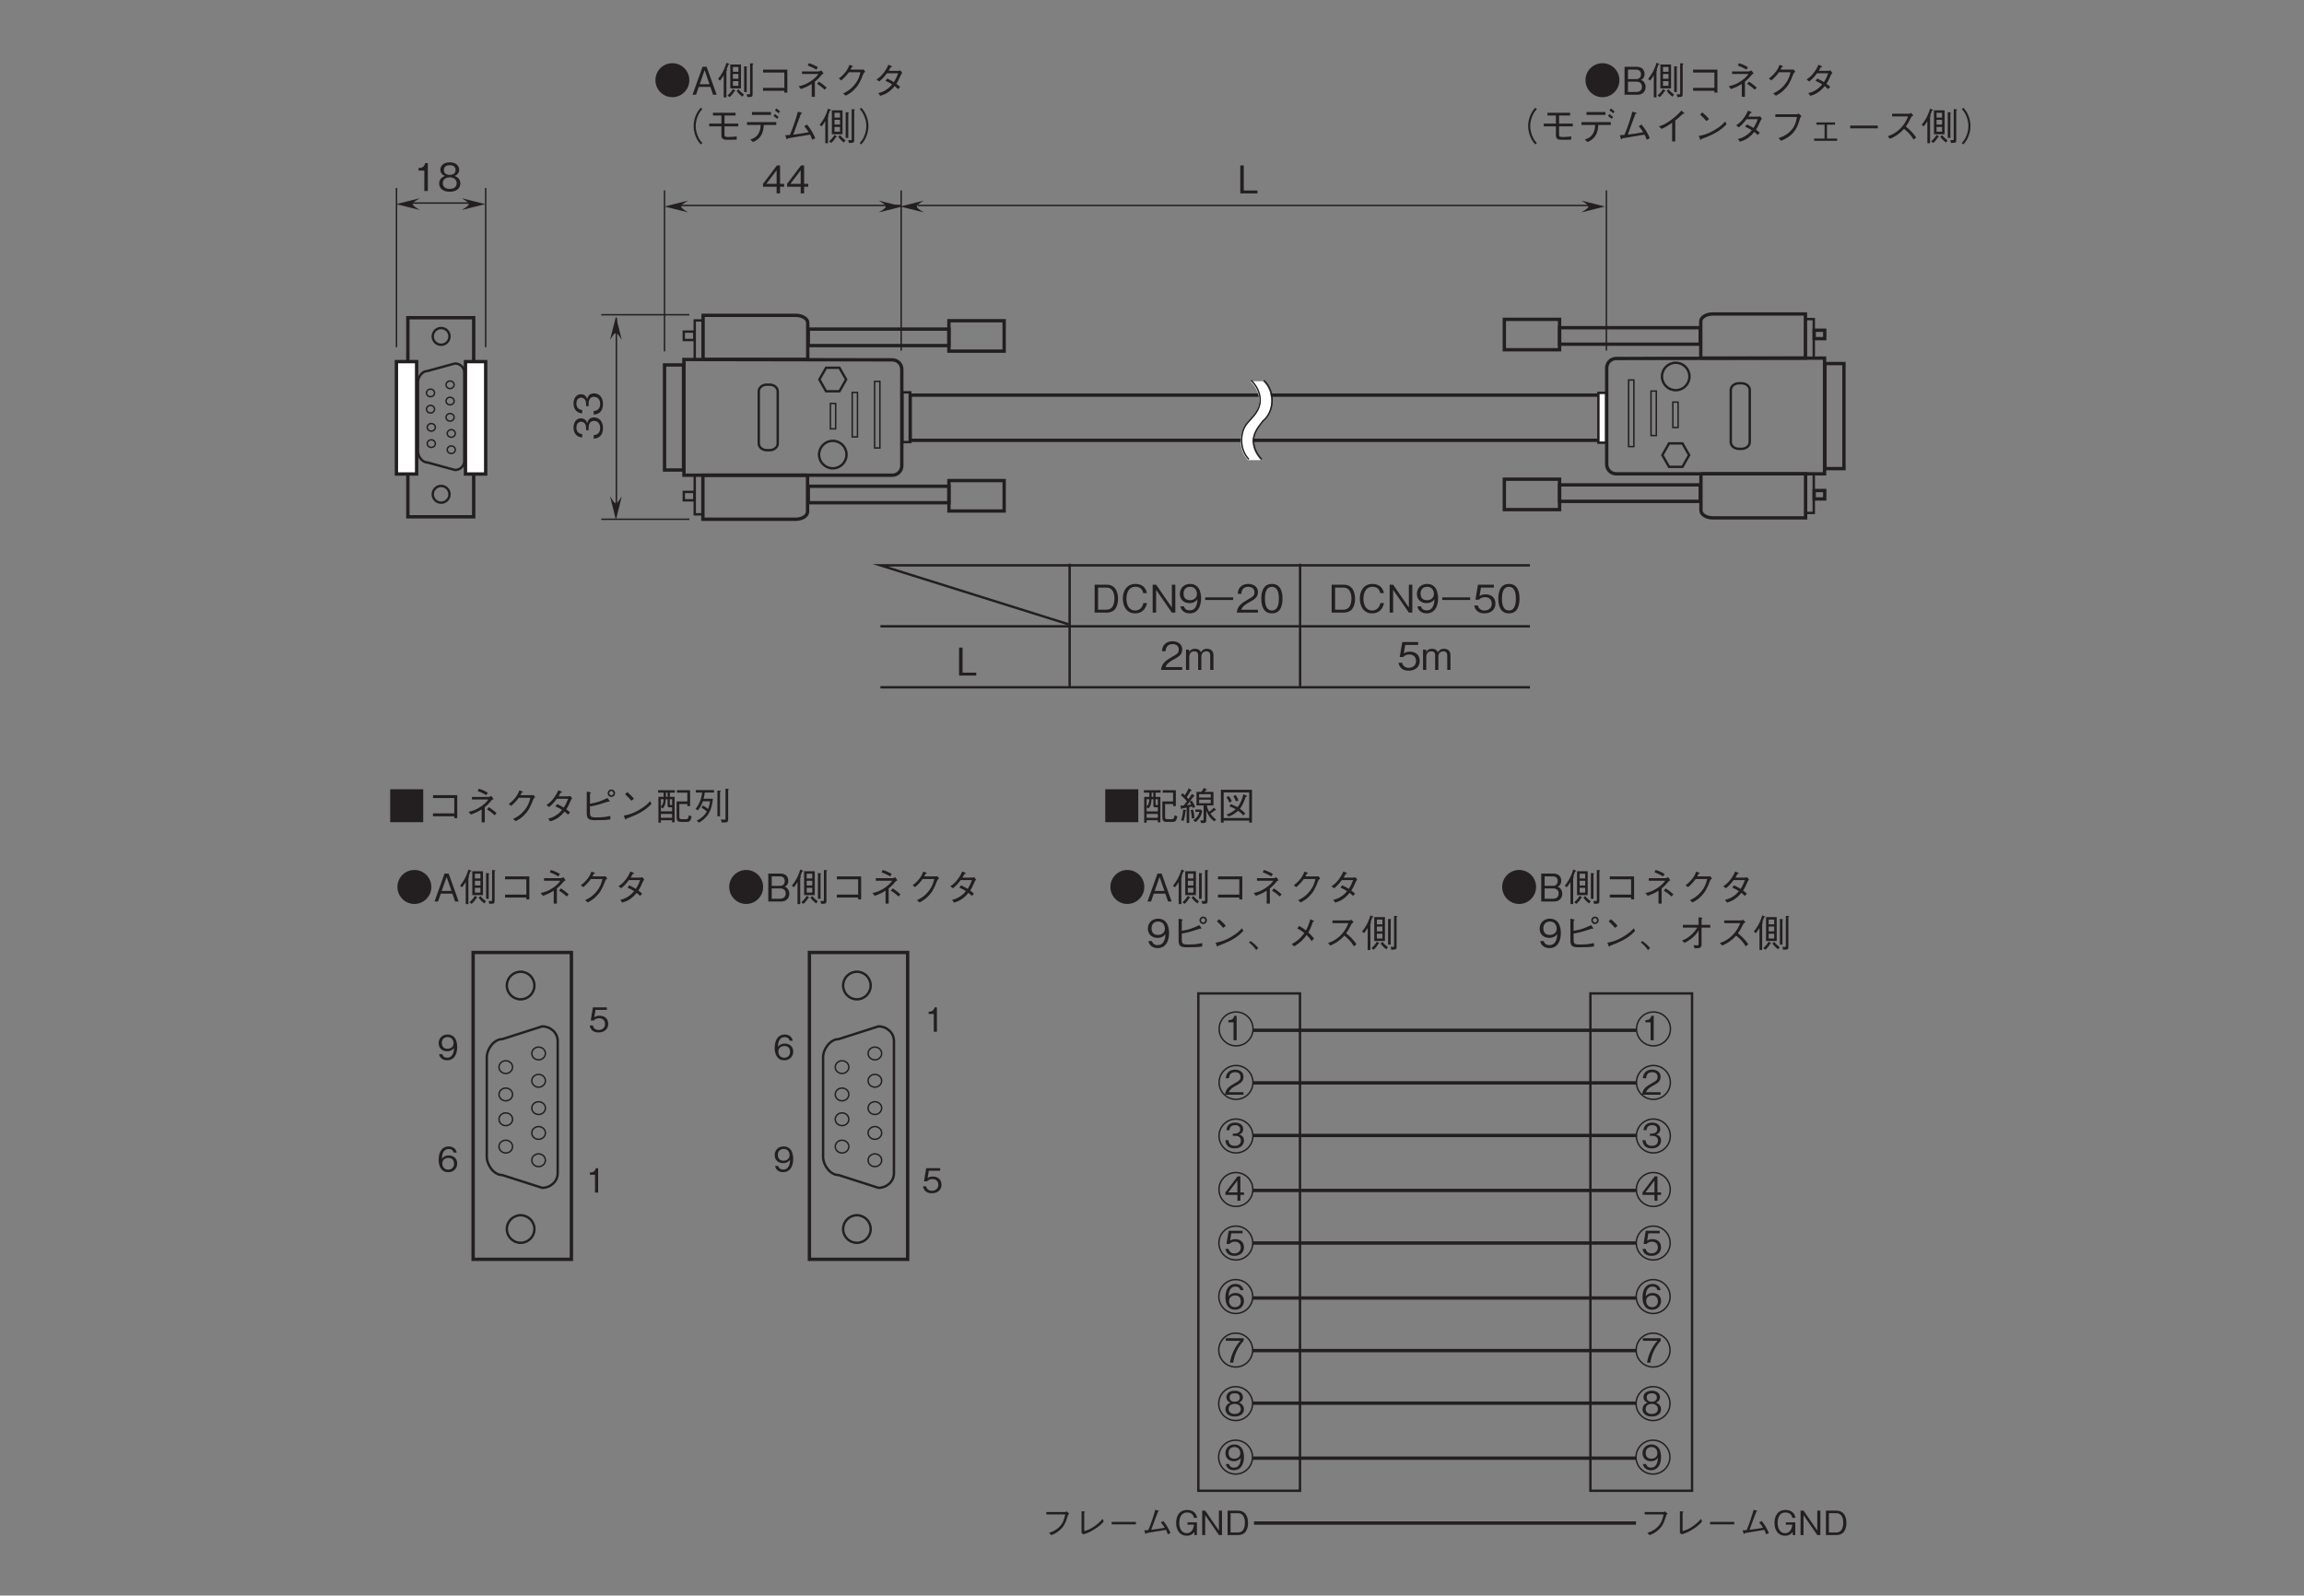<?xml version="1.0" encoding="UTF-8"?>
<svg xmlns="http://www.w3.org/2000/svg" xmlns:xlink="http://www.w3.org/1999/xlink" width="481.89pt" height="333.76pt" viewBox="0 0 481.89 333.76" version="1.2">
<rect x="0" y="0" width="481.89" height="333.76" fill="#808080" stroke="none"/>
<defs>
<g>
<symbol overflow="visible" id="glyph0-0">
<path style="stroke:none;" d="M 0.797 0.953 L 7.203 0.953 L 7.203 -7.047 L 0.797 -7.047 Z M 4 -3.375 L 1.453 -6.641 L 6.547 -6.641 Z M 4.25 -3.047 L 6.797 -6.312 L 6.797 0.234 Z M 1.453 0.562 L 4 -2.719 L 6.547 0.562 Z M 1.203 -6.312 L 3.75 -3.047 L 1.203 0.234 Z M 1.203 -6.312 "/>
</symbol>
<symbol overflow="visible" id="glyph0-1">
<path style="stroke:none;" d="M 2.969 0 L 2.969 -5.844 L 2.422 -5.844 C 2.172 -4.859 1.531 -4.828 1.016 -4.797 L 1.016 -4.266 L 2.234 -4.266 L 2.234 0 Z M 2.969 0 "/>
</symbol>
<symbol overflow="visible" id="glyph0-2">
<path style="stroke:none;" d="M 4.734 -1.578 C 4.734 -2.703 3.797 -3.047 3.516 -3.156 C 4.156 -3.359 4.484 -3.891 4.484 -4.453 C 4.484 -5.281 3.828 -6 2.516 -6 C 1.25 -6 0.547 -5.312 0.547 -4.453 C 0.547 -3.875 0.891 -3.359 1.531 -3.156 C 1.25 -3.047 0.297 -2.703 0.297 -1.578 C 0.297 -0.594 1.094 0.156 2.516 0.156 C 3.922 0.156 4.734 -0.578 4.734 -1.578 Z M 3.734 -4.391 C 3.734 -3.562 3.062 -3.375 2.516 -3.375 C 1.953 -3.375 1.297 -3.578 1.297 -4.391 C 1.297 -5.188 1.953 -5.406 2.516 -5.406 C 3.078 -5.406 3.734 -5.188 3.734 -4.391 Z M 3.969 -1.625 C 3.969 -1.047 3.594 -0.438 2.516 -0.438 C 1.438 -0.438 1.062 -1.047 1.062 -1.625 C 1.062 -2.391 1.656 -2.859 2.516 -2.859 C 3.422 -2.859 3.969 -2.344 3.969 -1.625 Z M 3.969 -1.625 "/>
</symbol>
<symbol overflow="visible" id="glyph0-3">
<path style="stroke:none;" d="M 4.734 -1.391 L 4.734 -2 L 3.875 -2 L 3.875 -5.844 L 3.219 -5.844 L 0.312 -2 L 0.312 -1.391 L 3.156 -1.391 L 3.156 0 L 3.875 0 L 3.875 -1.391 Z M 3.156 -2 L 1 -2 L 3.156 -4.844 Z M 3.156 -2 "/>
</symbol>
<symbol overflow="visible" id="glyph0-4">
<path style="stroke:none;" d="M 4.188 0 L 4.188 -0.609 L 1.328 -0.609 L 1.328 -5.844 L 0.594 -5.844 L 0.594 0 Z M 4.188 0 "/>
</symbol>
<symbol overflow="visible" id="glyph0-5">
<path style="stroke:none;" d="M 4 -6.594 C 2.062 -6.594 0.453 -5.031 0.453 -3.047 C 0.453 -1.078 2.047 0.516 4 0.516 C 5.953 0.516 7.547 -1.078 7.547 -3.047 C 7.547 -5.016 5.953 -6.594 4 -6.594 Z M 4 -6.594 "/>
</symbol>
<symbol overflow="visible" id="glyph0-6">
<path style="stroke:none;" d="M 5.266 0 L 3.172 -5.844 L 2.312 -5.844 L 0.219 0 L 0.953 0 L 1.531 -1.641 L 3.953 -1.641 L 4.516 0 Z M 3.766 -2.203 L 1.719 -2.203 L 2.75 -5.141 Z M 3.766 -2.203 "/>
</symbol>
<symbol overflow="visible" id="glyph0-7">
<path style="stroke:none;" d="M 4.875 -1.328 L 4.875 -6.328 L 2.641 -6.328 L 2.641 -1.328 Z M 4.344 -3.344 L 3.188 -3.344 L 3.188 -4.344 L 4.344 -4.344 Z M 4.344 -4.812 L 3.188 -4.812 L 3.188 -5.812 L 4.344 -5.812 Z M 4.344 -1.859 L 3.188 -1.859 L 3.188 -2.859 L 4.344 -2.859 Z M 2.453 -6.359 C 2.453 -6.438 2.391 -6.469 2.328 -6.484 L 1.844 -6.688 C 1.328 -5 0.688 -4.047 0.078 -3.312 L 0.484 -2.969 C 0.641 -3.156 0.891 -3.438 1.266 -4.062 L 1.266 0.547 L 1.828 0.547 L 1.828 -4.953 C 1.891 -5.016 1.984 -5.109 1.984 -5.156 C 1.984 -5.203 1.953 -5.219 1.859 -5.297 C 1.953 -5.516 2.094 -5.828 2.219 -6.266 C 2.375 -6.281 2.453 -6.281 2.453 -6.359 Z M 7.484 -6.469 C 7.484 -6.531 7.391 -6.547 7.312 -6.547 L 6.781 -6.578 L 6.781 -0.344 C 6.781 -0.172 6.781 -0.109 6.641 -0.094 C 6.594 -0.094 6.25 -0.094 6.047 -0.094 L 6.219 0.5 C 6.719 0.469 6.797 0.469 6.906 0.453 C 7.25 0.438 7.312 0.25 7.312 -0.156 L 7.312 -6.328 C 7.469 -6.422 7.484 -6.422 7.484 -6.469 Z M 6.188 -5.812 C 6.188 -5.875 6.078 -5.891 6.016 -5.906 L 5.531 -5.953 L 5.531 -0.562 L 6.078 -0.562 L 6.078 -5.656 C 6.094 -5.672 6.188 -5.781 6.188 -5.812 Z M 5.5 -0.047 C 5.016 -0.406 4.688 -0.719 4.359 -1.141 L 3.969 -0.812 C 4.281 -0.359 4.609 -0.016 5.172 0.406 Z M 3.703 -0.812 C 3.703 -0.875 3.609 -0.922 3.578 -0.938 L 3.172 -1.188 C 2.875 -0.609 2.406 -0.156 2.062 0.172 L 2.5 0.5 C 2.953 0.094 3.234 -0.266 3.5 -0.734 C 3.625 -0.734 3.703 -0.75 3.703 -0.812 Z M 3.703 -0.812 "/>
</symbol>
<symbol overflow="visible" id="glyph0-8">
<path style="stroke:none;" d="M 5.953 -0.828 L 5.953 -0.438 L 6.578 -0.438 L 6.578 -5.25 L 1.5 -5.25 L 1.5 -4.641 L 5.953 -4.641 L 5.953 -1.438 L 1.5 -1.438 L 1.5 -0.828 Z M 5.953 -0.828 "/>
</symbol>
<symbol overflow="visible" id="glyph0-9">
<path style="stroke:none;" d="M 3.688 0.438 L 4.344 0.438 L 4.344 -2.734 C 5.031 -3.281 5.453 -3.797 5.797 -4.203 C 5.875 -4.312 5.906 -4.312 6.172 -4.422 L 5.719 -5.078 C 5.641 -5.047 5.266 -4.875 5.172 -4.875 L 1.656 -4.875 L 1.656 -4.344 L 5.078 -4.344 C 4.844 -4.016 4.5 -3.531 3.594 -2.906 C 2.5 -2.141 1.703 -1.938 0.953 -1.766 L 1.422 -1.188 C 2.578 -1.594 3.047 -1.859 3.688 -2.266 Z M 2.859 -6.109 C 3.359 -5.922 3.984 -5.656 4.656 -5.25 L 4.969 -5.766 C 4.625 -5.969 3.922 -6.375 3.078 -6.594 Z M 4.797 -2.266 C 5.625 -1.766 6.062 -1.359 6.406 -1.047 L 6.812 -1.5 C 6.453 -1.828 5.766 -2.391 5.172 -2.734 Z M 4.797 -2.266 "/>
</symbol>
<symbol overflow="visible" id="glyph0-10">
<path style="stroke:none;" d="M 3.797 -5.25 C 3.906 -5.453 3.984 -5.609 4.062 -5.797 C 4.219 -5.812 4.312 -5.828 4.312 -5.891 C 4.312 -5.906 4.312 -5.984 4.156 -6.047 L 3.578 -6.25 C 3.469 -5.938 3.328 -5.531 2.844 -4.859 C 2.266 -4.094 1.797 -3.734 1.359 -3.391 L 1.875 -3 C 2.734 -3.75 3.109 -4.219 3.453 -4.703 L 5.875 -4.703 C 5.719 -4.016 5.516 -3.172 4.672 -2.125 C 3.797 -1.031 2.953 -0.609 2.25 -0.266 L 2.828 0.203 C 3.516 -0.188 3.922 -0.438 4.469 -0.953 C 5.406 -1.875 5.828 -2.625 6.484 -4.359 C 6.547 -4.5 6.578 -4.578 6.891 -4.828 L 6.516 -5.281 C 6.406 -5.25 6.359 -5.25 6.234 -5.25 Z M 3.797 -5.25 "/>
</symbol>
<symbol overflow="visible" id="glyph0-11">
<path style="stroke:none;" d="M 6.266 -5.078 C 6.141 -5.047 5.891 -5 5.75 -5 L 3.797 -5 C 4.062 -5.469 4.094 -5.516 4.203 -5.75 C 4.281 -5.75 4.484 -5.781 4.484 -5.875 C 4.484 -5.906 4.453 -5.969 4.359 -6.016 L 3.734 -6.266 C 3.609 -6 3.438 -5.547 2.906 -4.797 C 2.234 -3.859 1.75 -3.531 1.25 -3.188 L 1.797 -2.766 C 2.156 -3.047 2.656 -3.453 3.422 -4.484 L 5.766 -4.484 C 5.625 -4.078 5.422 -3.5 4.875 -2.641 C 4.641 -2.781 4.25 -3.031 3.5 -3.391 L 3.125 -2.906 C 3.766 -2.625 4.094 -2.438 4.516 -2.172 C 4.219 -1.812 3.859 -1.406 3.188 -0.984 C 2.516 -0.562 2.031 -0.438 1.609 -0.344 L 2.031 0.234 C 2.516 0.078 3.062 -0.078 3.766 -0.578 C 4.406 -1.047 4.766 -1.469 5.047 -1.812 C 5.25 -1.641 5.422 -1.5 5.766 -1.172 L 6.188 -1.641 C 5.922 -1.891 5.672 -2.094 5.391 -2.281 C 5.734 -2.797 5.844 -3.016 6.438 -4.344 C 6.484 -4.406 6.5 -4.422 6.641 -4.547 Z M 6.266 -5.078 "/>
</symbol>
<symbol overflow="visible" id="glyph0-12">
<path style="stroke:none;" d="M 7.203 -6.875 C 6.891 -6.531 6.703 -6.312 6.453 -5.875 C 5.969 -5 5.703 -4.016 5.703 -3.047 C 5.703 -2.078 5.969 -1.078 6.453 -0.203 C 6.703 0.234 6.891 0.453 7.203 0.797 L 7.531 0.516 C 7.219 0.172 7.047 -0.031 6.812 -0.453 C 6.391 -1.25 6.141 -2.172 6.141 -3.047 C 6.141 -3.906 6.391 -4.828 6.812 -5.625 C 7.047 -6.062 7.219 -6.25 7.531 -6.594 Z M 7.203 -6.875 "/>
</symbol>
<symbol overflow="visible" id="glyph0-13">
<path style="stroke:none;" d="M 4.172 -2.969 L 7.047 -2.969 L 7.047 -3.547 L 4.172 -3.547 L 4.172 -5.25 L 6.484 -5.25 L 6.484 -5.812 L 1.75 -5.812 L 1.75 -5.25 L 3.516 -5.25 L 3.516 -3.547 L 0.969 -3.547 L 0.969 -2.969 L 3.516 -2.969 L 3.516 -1.047 C 3.516 -0.375 3.969 -0.172 4.641 -0.172 C 5.734 -0.172 6.172 -0.172 6.719 -0.203 L 6.719 -0.875 C 6.219 -0.812 5.609 -0.75 4.953 -0.75 C 4.25 -0.75 4.172 -0.875 4.172 -1.312 Z M 4.172 -2.969 "/>
</symbol>
<symbol overflow="visible" id="glyph0-14">
<path style="stroke:none;" d="M 5.891 -5.969 L 1.922 -5.969 L 1.922 -5.375 L 5.891 -5.375 Z M 7 -3.266 L 7 -3.859 L 0.875 -3.859 L 0.875 -3.266 L 3.734 -3.266 C 3.703 -2.703 3.672 -2.047 3.188 -1.328 C 2.688 -0.578 2.094 -0.406 1.562 -0.219 L 2.125 0.297 C 2.656 0.062 3.281 -0.219 3.781 -1.016 C 4.281 -1.812 4.344 -2.562 4.391 -3.266 Z M 7.484 -4.938 C 7.297 -5.109 6.984 -5.359 6.719 -5.562 L 6.422 -5.141 C 6.625 -5.016 7 -4.734 7.203 -4.547 Z M 7.797 -6.109 C 7.641 -6.234 7.297 -6.531 7 -6.734 L 6.734 -6.312 C 7.031 -6.125 7.375 -5.828 7.5 -5.703 Z M 7.797 -6.109 "/>
</symbol>
<symbol overflow="visible" id="glyph0-15">
<path style="stroke:none;" d="M 7.172 -0.484 C 6.75 -1.5 6.219 -2.422 5.438 -3.359 L 4.859 -3.016 C 5.297 -2.516 5.625 -2 5.797 -1.75 C 4.719 -1.531 3.641 -1.375 2.562 -1.25 C 2.953 -2.375 4.047 -5.297 4.156 -5.578 C 4.266 -5.625 4.406 -5.672 4.406 -5.734 C 4.406 -5.812 4.312 -5.844 4.266 -5.844 L 3.516 -6.047 C 3.266 -4.953 2.438 -2.516 1.859 -1.188 C 1.172 -1.125 1.031 -1.141 0.891 -1.141 L 1.125 -0.406 C 1.141 -0.359 1.172 -0.266 1.25 -0.266 C 1.297 -0.266 1.312 -0.281 1.438 -0.469 C 1.578 -0.5 1.609 -0.5 2.531 -0.656 C 4.625 -1.016 4.859 -1.047 6.062 -1.25 C 6.203 -1.016 6.391 -0.641 6.516 -0.188 Z M 7.172 -0.484 "/>
</symbol>
<symbol overflow="visible" id="glyph0-16">
<path style="stroke:none;" d="M 0.797 0.797 C 1.109 0.453 1.297 0.234 1.547 -0.203 C 2.031 -1.078 2.297 -2.078 2.297 -3.047 C 2.297 -4.016 2.031 -5 1.547 -5.875 C 1.297 -6.312 1.109 -6.531 0.797 -6.875 L 0.469 -6.594 C 0.781 -6.25 0.953 -6.062 1.188 -5.625 C 1.609 -4.828 1.859 -3.906 1.859 -3.047 C 1.859 -2.172 1.609 -1.25 1.188 -0.453 C 0.953 -0.031 0.781 0.172 0.469 0.516 Z M 0.797 0.797 "/>
</symbol>
<symbol overflow="visible" id="glyph0-17">
<path style="stroke:none;" d="M 5.031 -1.625 C 5.031 -1.922 4.953 -2.266 4.75 -2.562 C 4.531 -2.906 4.297 -3 4.078 -3.094 C 4.344 -3.234 4.812 -3.531 4.812 -4.344 C 4.812 -5.109 4.344 -5.844 3.188 -5.844 L 0.625 -5.844 L 0.625 0 L 3.344 0 C 4.547 0 5.031 -0.859 5.031 -1.625 Z M 4.062 -4.266 C 4.062 -3.609 3.688 -3.266 3.031 -3.266 L 1.344 -3.266 L 1.344 -5.25 L 3.031 -5.25 C 3.672 -5.25 4.062 -4.938 4.062 -4.266 Z M 4.266 -1.656 C 4.266 -0.891 3.719 -0.578 3.109 -0.578 L 1.344 -0.578 L 1.344 -2.734 L 3.109 -2.734 C 3.781 -2.734 4.266 -2.406 4.266 -1.656 Z M 4.266 -1.656 "/>
</symbol>
<symbol overflow="visible" id="glyph0-18">
<path style="stroke:none;" d=""/>
</symbol>
<symbol overflow="visible" id="glyph0-19">
<path style="stroke:none;" d="M 4.5 0.172 L 4.5 -4.203 C 5.219 -4.781 5.453 -5 6.125 -5.641 C 6.219 -5.625 6.25 -5.609 6.297 -5.609 C 6.391 -5.609 6.406 -5.641 6.406 -5.688 C 6.406 -5.75 6.344 -5.812 6.312 -5.828 L 5.766 -6.281 C 5.359 -5.812 4.797 -5.172 3.688 -4.359 C 2.453 -3.438 1.766 -3.203 1.062 -2.969 L 1.641 -2.453 C 2.344 -2.75 2.906 -3.078 3.844 -3.734 L 3.844 0.172 Z M 4.5 0.172 "/>
</symbol>
<symbol overflow="visible" id="glyph0-20">
<path style="stroke:none;" d="M 3.562 -4.5 C 3.094 -5.094 2.422 -5.688 2.172 -5.891 L 1.703 -5.438 C 2.172 -5.016 2.625 -4.578 3.031 -4.078 Z M 6.953 -4 C 6.5 -3.5 5.938 -2.891 4.547 -2.109 C 3.078 -1.266 2.203 -1.125 1.422 -0.969 L 1.688 -0.312 C 1.734 -0.219 1.781 -0.125 1.844 -0.125 C 1.891 -0.125 1.969 -0.312 1.984 -0.328 C 5.359 -1.547 6.328 -2.516 7.234 -3.422 Z M 6.953 -4 "/>
</symbol>
<symbol overflow="visible" id="glyph0-21">
<path style="stroke:none;" d="M 5.969 -4.938 C 5.797 -3.984 5.578 -2.922 4.516 -1.891 C 3.625 -1.031 2.766 -0.75 2.109 -0.516 L 2.656 0.047 C 3.391 -0.281 3.875 -0.516 4.453 -0.969 C 5.516 -1.828 6.031 -2.641 6.641 -4.75 C 6.688 -4.891 6.719 -4.906 6.922 -5.141 L 6.312 -5.656 C 6.172 -5.578 6.031 -5.5 5.953 -5.5 L 1.453 -5.5 L 1.453 -4.938 Z M 5.969 -4.938 "/>
</symbol>
<symbol overflow="visible" id="glyph0-22">
<path style="stroke:none;" d="M 6.375 -0.422 L 4.25 -0.422 L 4.25 -3.328 L 5.938 -3.328 L 5.938 -3.797 L 2.047 -3.797 L 2.047 -3.328 L 3.75 -3.328 L 3.75 -0.422 L 1.562 -0.422 L 1.562 0.047 L 6.375 0.047 Z M 6.375 -0.422 "/>
</symbol>
<symbol overflow="visible" id="glyph0-23">
<path style="stroke:none;" d="M 6.891 -2.562 L 6.891 -3.141 L 1.109 -3.141 L 1.109 -2.562 Z M 6.891 -2.562 "/>
</symbol>
<symbol overflow="visible" id="glyph0-24">
<path style="stroke:none;" d="M 5.828 -5.797 C 5.75 -5.734 5.594 -5.625 5.453 -5.625 L 1.891 -5.625 L 1.891 -5.062 L 5.234 -5.062 C 4.938 -4.359 4.594 -3.5 3.547 -2.469 C 2.484 -1.438 1.656 -1.156 0.969 -0.906 L 1.453 -0.375 C 2.547 -0.859 3.375 -1.344 4.375 -2.453 C 4.594 -2.281 4.906 -2.047 5.359 -1.578 C 5.922 -0.969 6.156 -0.594 6.375 -0.203 L 6.922 -0.656 C 6.25 -1.625 5.5 -2.344 4.75 -2.953 C 5.188 -3.547 5.406 -3.922 5.875 -4.891 C 5.969 -5.031 5.984 -5.047 6.328 -5.266 Z M 5.828 -5.797 "/>
</symbol>
<symbol overflow="visible" id="glyph0-25">
<path style="stroke:none;" d="M 0.547 -6.484 L 0.547 0.406 L 7.453 0.406 L 7.453 -6.484 Z M 0.547 -6.484 "/>
</symbol>
<symbol overflow="visible" id="glyph0-26">
<path style="stroke:none;" d="M 2.359 -2.891 C 2.953 -2.984 3.5 -3.078 4.438 -3.359 C 5.031 -3.531 5.609 -3.719 6.188 -3.922 C 6.281 -3.891 6.344 -3.875 6.391 -3.875 C 6.438 -3.875 6.469 -3.906 6.469 -3.953 C 6.469 -4 6.438 -4.062 6.422 -4.094 L 6.031 -4.656 C 4.719 -4.016 3.781 -3.672 2.359 -3.453 L 2.359 -5.547 C 2.547 -5.672 2.562 -5.688 2.562 -5.734 C 2.562 -5.75 2.547 -5.812 2.375 -5.859 L 1.688 -6 L 1.688 -1.562 C 1.688 -0.484 1.891 -0.016 3.297 -0.016 C 5.234 -0.016 5.875 -0.062 6.625 -0.188 L 6.625 -0.891 C 5.656 -0.703 5.125 -0.594 3.719 -0.594 C 2.641 -0.594 2.359 -0.672 2.359 -1.641 Z M 6.828 -4.875 C 7.281 -4.875 7.609 -5.234 7.609 -5.656 C 7.609 -6.094 7.266 -6.438 6.828 -6.438 C 6.406 -6.438 6.062 -6.094 6.062 -5.656 C 6.062 -5.234 6.391 -4.875 6.828 -4.875 Z M 6.828 -5.219 C 6.578 -5.219 6.391 -5.438 6.391 -5.656 C 6.391 -5.891 6.578 -6.109 6.828 -6.109 C 7.094 -6.109 7.266 -5.891 7.266 -5.656 C 7.266 -5.438 7.094 -5.219 6.828 -5.219 Z M 6.828 -5.219 "/>
</symbol>
<symbol overflow="visible" id="glyph0-27">
<path style="stroke:none;" d="M 4.125 -5.766 L 4.125 -6.281 L 0.625 -6.281 L 0.625 -5.766 L 1.766 -5.766 L 1.766 -4.891 L 0.688 -4.891 L 0.688 0.516 L 1.203 0.516 L 1.203 0 L 3.547 0 L 3.547 0.438 L 4.078 0.438 L 4.078 -4.891 L 3.078 -4.891 L 3.078 -5.766 Z M 3.547 -1.859 L 1.203 -1.859 L 1.203 -2.734 L 1.578 -2.453 C 1.984 -2.891 2.172 -3.297 2.234 -4.391 L 2.609 -4.391 L 2.609 -3.125 C 2.609 -2.781 2.703 -2.703 3.016 -2.703 L 3.547 -2.703 Z M 2.609 -4.891 L 2.25 -4.891 L 2.25 -5.766 L 2.609 -5.766 Z M 3.547 -3.172 L 3.375 -3.172 C 3.109 -3.172 3.078 -3.234 3.078 -3.469 L 3.078 -4.391 L 3.547 -4.391 Z M 1.766 -4.391 C 1.766 -4.031 1.719 -3.344 1.203 -2.891 L 1.203 -4.391 Z M 3.547 -0.516 L 1.203 -0.516 L 1.203 -1.328 L 3.547 -1.328 Z M 7.625 -0.797 L 7.047 -1.062 C 6.953 -0.297 6.781 -0.219 6.453 -0.219 L 5.547 -0.219 C 5.062 -0.219 5.062 -0.531 5.062 -0.688 L 5.062 -3.391 L 6.734 -3.391 L 6.734 -2.953 L 7.312 -2.953 L 7.312 -6.281 L 4.562 -6.281 L 4.562 -5.766 L 6.734 -5.766 L 6.734 -3.938 L 4.5 -3.938 L 4.5 -0.562 C 4.5 -0.016 4.625 0.344 5.422 0.344 L 6.672 0.344 C 7.219 0.344 7.422 0.141 7.625 -0.797 Z M 7.625 -0.797 "/>
</symbol>
<symbol overflow="visible" id="glyph0-28">
<path style="stroke:none;" d="M 1.703 -2.625 C 2.047 -2.453 2.531 -2.109 2.828 -1.828 C 2.25 -0.859 1.562 -0.359 0.703 0.094 L 1.203 0.5 C 2.984 -0.609 3.812 -1.828 4.094 -4.5 L 2.141 -4.5 C 2.281 -5.031 2.344 -5.391 2.391 -5.797 L 4.312 -5.797 L 4.312 -6.312 L 0.5 -6.312 L 0.5 -5.797 L 1.828 -5.797 C 1.703 -4.531 1.25 -3.328 0.453 -2.359 L 0.953 -2.078 C 1.094 -2.234 1.625 -2.891 2 -3.953 L 3.484 -3.953 C 3.438 -3.594 3.312 -2.859 3.078 -2.359 C 2.75 -2.656 2.438 -2.859 1.969 -3.078 Z M 5.031 -0.828 L 5.578 -0.828 L 5.578 -5.922 C 5.734 -6.016 5.75 -6.062 5.75 -6.109 C 5.75 -6.156 5.703 -6.172 5.641 -6.172 L 5.031 -6.203 Z M 6.719 -6.609 L 6.719 -0.375 C 6.719 -0.188 6.703 -0.125 6.422 -0.125 C 6.109 -0.125 5.859 -0.141 5.734 -0.156 L 5.953 0.469 L 6.312 0.469 C 6.953 0.469 7.281 0.469 7.281 -0.219 L 7.281 -6.359 C 7.359 -6.391 7.406 -6.422 7.406 -6.484 C 7.406 -6.547 7.312 -6.562 7.281 -6.562 Z M 6.719 -6.609 "/>
</symbol>
<symbol overflow="visible" id="glyph0-29">
<path style="stroke:none;" d="M 4.734 -3.016 C 4.734 -3.453 4.656 -4.453 4.203 -5.109 C 3.906 -5.547 3.359 -6 2.438 -6 C 1.125 -6 0.297 -5.078 0.297 -3.906 C 0.297 -2.641 1.25 -1.984 2.312 -1.984 C 3.391 -1.984 3.828 -2.594 3.969 -2.812 C 3.953 -2.219 3.875 -0.469 2.328 -0.469 C 1.391 -0.469 1.219 -1.109 1.156 -1.312 L 0.406 -1.312 C 0.609 -0.219 1.547 0.156 2.344 0.156 C 3.938 0.156 4.734 -1.172 4.734 -3.016 Z M 3.859 -3.906 C 3.859 -3.078 3.234 -2.594 2.391 -2.594 C 1.25 -2.594 1.062 -3.484 1.062 -3.984 C 1.062 -4.891 1.641 -5.406 2.453 -5.406 C 3.562 -5.406 3.859 -4.469 3.859 -3.906 Z M 3.859 -3.906 "/>
</symbol>
<symbol overflow="visible" id="glyph0-30">
<path style="stroke:none;" d="M 0.422 -1.016 C 1.094 -0.5 1.438 -0.141 1.938 0.578 L 2.359 0.125 C 2 -0.281 1.531 -0.797 0.734 -1.328 Z M 0.422 -1.016 "/>
</symbol>
<symbol overflow="visible" id="glyph0-31">
<path style="stroke:none;" d="M 2.547 -3.938 C 3.234 -3.594 3.688 -3.234 4 -3 C 3.062 -1.688 2.25 -1.156 1.359 -0.688 L 1.875 -0.203 C 3.156 -0.969 3.812 -1.656 4.484 -2.578 C 4.859 -2.219 5.156 -1.891 5.5 -1.312 L 6.031 -1.828 C 5.531 -2.5 5.094 -2.891 4.828 -3.125 C 5.031 -3.469 5.438 -4.203 5.797 -5.359 C 5.938 -5.359 6.047 -5.391 6.047 -5.453 C 6.047 -5.516 5.953 -5.578 5.891 -5.594 L 5.25 -5.875 C 4.984 -4.859 4.719 -4.266 4.344 -3.531 C 4.062 -3.766 3.656 -4.078 2.891 -4.484 Z M 2.547 -3.938 "/>
</symbol>
<symbol overflow="visible" id="glyph0-32">
<path style="stroke:none;" d="M 4.516 -0.75 C 4.516 -0.453 4.484 -0.422 4.219 -0.422 C 4.062 -0.422 3.703 -0.438 3.453 -0.453 L 3.688 0.203 C 4.812 0.219 5.141 0.094 5.141 -0.594 L 5.141 -4.125 L 6.969 -4.125 L 6.969 -4.703 L 5.141 -4.703 L 5.141 -5.938 C 5.297 -6.062 5.312 -6.078 5.312 -6.125 C 5.312 -6.172 5.25 -6.203 5.188 -6.203 L 4.516 -6.281 L 4.516 -4.703 L 1.234 -4.703 L 1.234 -4.125 L 4.234 -4.125 C 3.953 -3.672 3.656 -3.172 2.828 -2.469 C 2.062 -1.828 1.5 -1.594 1.062 -1.422 L 1.594 -0.938 C 3.391 -1.891 4.031 -2.75 4.516 -3.5 Z M 4.516 -0.75 "/>
</symbol>
<symbol overflow="visible" id="glyph0-33">
<path style="stroke:none;" d="M 0.938 0.156 C 1.125 -0.484 1.266 -1.078 1.344 -1.938 C 1.453 -2 1.484 -2.016 1.484 -2.062 C 1.484 -2.141 1.391 -2.156 1.375 -2.156 L 0.859 -2.234 C 0.766 -1.047 0.547 -0.391 0.422 -0.016 Z M 3.406 -2.234 L 3.406 -1.766 L 4.266 -1.766 C 3.984 -0.734 3.484 -0.375 2.938 -0.016 L 3.422 0.391 C 4.406 -0.328 4.703 -1.234 4.828 -1.938 L 4.531 -2.234 Z M 0.375 -5.234 C 0.719 -4.953 1.203 -4.5 1.625 -3.953 C 1.281 -3.453 1.062 -3.203 0.938 -3.078 C 0.797 -3.062 0.672 -3.062 0.531 -3.062 C 0.375 -3.062 0.344 -3.062 0.25 -3.078 L 0.422 -2.406 C 0.422 -2.359 0.438 -2.297 0.484 -2.297 C 0.547 -2.297 0.594 -2.375 0.688 -2.484 C 0.891 -2.516 1.125 -2.547 1.578 -2.641 L 1.578 0.562 L 2.125 0.562 L 2.125 -2.75 C 2.219 -2.766 2.672 -2.844 2.766 -2.875 C 2.828 -2.766 2.891 -2.578 2.922 -2.531 L 3.375 -2.812 C 3.172 -3.281 2.969 -3.656 2.641 -4.125 L 2.203 -3.844 C 2.359 -3.609 2.422 -3.5 2.516 -3.297 C 2.359 -3.25 2.297 -3.234 1.641 -3.141 C 2.031 -3.656 2.562 -4.391 3.031 -4.984 C 3.125 -4.969 3.234 -4.969 3.234 -5.047 C 3.234 -5.094 3.203 -5.125 3.172 -5.141 L 2.688 -5.531 C 2.469 -5.156 2.25 -4.812 1.969 -4.438 C 1.859 -4.562 1.625 -4.797 1.609 -4.828 C 1.75 -5.078 2.016 -5.516 2.391 -6.109 C 2.578 -6.125 2.625 -6.156 2.625 -6.203 C 2.625 -6.234 2.625 -6.266 2.562 -6.312 L 2 -6.703 C 1.797 -6.188 1.5 -5.719 1.203 -5.234 C 0.969 -5.453 0.891 -5.531 0.734 -5.656 Z M 2.422 -2.125 C 2.594 -1.469 2.641 -0.609 2.656 -0.344 L 3.203 -0.453 C 3.188 -0.906 3.141 -1.484 2.922 -2.234 Z M 7.188 -3.094 L 7.188 -5.938 L 5.297 -5.938 C 5.359 -6.016 5.516 -6.188 5.594 -6.281 C 5.719 -6.312 5.797 -6.328 5.797 -6.406 C 5.797 -6.453 5.75 -6.484 5.719 -6.5 L 5.188 -6.766 C 5.109 -6.625 4.953 -6.328 4.641 -5.938 L 3.641 -5.938 L 3.641 -3.094 L 5.125 -3.094 L 5.125 -0.219 C 5.125 -0.031 5.109 0.047 4.828 0.047 C 4.719 0.047 4.688 0.047 4.406 0.031 L 4.625 0.594 C 5.625 0.609 5.688 0.531 5.688 -0.312 L 5.688 -2.062 C 6.172 -0.703 6.922 -0.094 7.359 0.25 L 7.766 -0.172 C 7.547 -0.312 7.141 -0.578 6.562 -1.375 C 6.828 -1.562 7.25 -1.875 7.516 -2.078 C 7.688 -2.078 7.734 -2.094 7.734 -2.156 C 7.734 -2.203 7.672 -2.25 7.672 -2.25 L 7.266 -2.641 C 6.984 -2.297 6.75 -2.078 6.297 -1.766 C 6.031 -2.234 5.906 -2.562 5.797 -3.094 Z M 6.625 -4.75 L 4.188 -4.75 L 4.188 -5.453 L 6.625 -5.453 Z M 6.625 -3.562 L 4.188 -3.562 L 4.188 -4.312 L 6.625 -4.312 Z M 6.625 -3.562 "/>
</symbol>
<symbol overflow="visible" id="glyph0-34">
<path style="stroke:none;" d="M 0.75 0.5 L 1.328 0.5 L 1.328 0.078 L 6.672 0.078 L 6.672 0.5 L 7.25 0.5 L 7.25 -6.375 L 0.75 -6.375 Z M 6.672 -5.828 L 6.672 -0.469 L 1.328 -0.469 L 1.328 -5.828 Z M 1.922 -4.812 C 2.234 -4.375 2.375 -4.062 2.516 -3.703 L 3.031 -3.953 C 2.859 -4.406 2.688 -4.703 2.406 -5.078 Z M 3.344 -5.031 C 3.625 -4.594 3.781 -4.281 3.906 -3.953 L 4.422 -4.141 C 4.25 -4.641 4.078 -4.938 3.828 -5.281 Z M 2.406 -0.781 C 2.859 -0.953 3.594 -1.281 4.344 -1.984 C 4.906 -1.594 5.156 -1.344 5.422 -1.016 L 5.859 -1.406 C 5.656 -1.625 5.266 -2.031 4.719 -2.406 C 5.406 -3.266 5.797 -4.484 5.922 -4.891 C 6 -4.891 6.203 -4.922 6.203 -5.047 C 6.203 -5.109 6.125 -5.156 6.062 -5.188 L 5.453 -5.438 C 5.266 -4.641 4.922 -3.562 4.219 -2.719 C 3.641 -3.062 3.203 -3.219 2.797 -3.375 L 2.547 -2.906 C 3 -2.75 3.438 -2.547 3.844 -2.312 C 3.156 -1.688 2.578 -1.422 1.938 -1.188 Z M 2.406 -0.781 "/>
</symbol>
<symbol overflow="visible" id="glyph0-35">
<path style="stroke:none;" d="M 5.562 -2.906 C 5.562 -4.641 4.797 -5.844 3.188 -5.844 L 0.672 -5.844 L 0.672 0 L 3.188 0 C 3.625 0 4.281 -0.125 4.703 -0.484 C 5.219 -0.938 5.562 -1.797 5.562 -2.906 Z M 4.812 -2.922 C 4.812 -2.109 4.594 -1.438 4.281 -1.078 C 4.094 -0.844 3.656 -0.609 3.172 -0.609 L 1.391 -0.609 L 1.391 -5.234 L 3.172 -5.234 C 4.531 -5.234 4.812 -3.875 4.812 -2.922 Z M 4.812 -2.922 "/>
</symbol>
<symbol overflow="visible" id="glyph0-36">
<path style="stroke:none;" d="M 5.562 -2 L 4.797 -2 C 4.734 -1.703 4.438 -0.438 3.078 -0.438 C 1.703 -0.438 1.25 -1.781 1.25 -2.906 C 1.25 -3.469 1.375 -5.406 3.141 -5.406 C 3.766 -5.406 4.578 -5.156 4.766 -4.078 L 5.531 -4.078 C 5.484 -4.297 5.406 -4.672 5.125 -5.078 C 4.562 -5.922 3.547 -6 3.156 -6 C 1.344 -6 0.5 -4.594 0.5 -2.938 C 0.5 -1.203 1.391 0.156 3.062 0.156 C 4.547 0.156 5.281 -0.781 5.562 -2 Z M 5.562 -2 "/>
</symbol>
<symbol overflow="visible" id="glyph0-37">
<path style="stroke:none;" d="M 5.406 0 L 5.406 -5.844 L 4.688 -5.844 L 4.688 -1.062 L 1.391 -5.844 L 0.672 -5.844 L 0.672 0 L 1.391 0 L 1.391 -4.766 L 4.688 0 Z M 5.406 0 "/>
</symbol>
<symbol overflow="visible" id="glyph0-38">
<path style="stroke:none;" d="M 1.078 -2.641 L 6.922 -2.641 L 6.922 -3.188 L 1.078 -3.188 Z M 1.078 -2.641 "/>
</symbol>
<symbol overflow="visible" id="glyph0-39">
<path style="stroke:none;" d="M 4.625 0 L 4.625 -0.594 L 1.125 -0.594 C 1.281 -0.969 1.484 -1.469 2.953 -2.25 C 4.031 -2.828 4.625 -3.266 4.625 -4.297 C 4.625 -5.609 3.438 -6 2.594 -6 C 2.312 -6 1.469 -5.953 0.922 -5.328 C 0.453 -4.828 0.422 -4.266 0.406 -3.922 L 1.156 -3.922 C 1.172 -4.234 1.234 -5.406 2.609 -5.406 C 3.156 -5.406 3.906 -5.172 3.906 -4.25 C 3.906 -3.516 3.516 -3.297 2.641 -2.812 C 1.188 -1.969 0.328 -1.391 0.203 0 Z M 4.625 0 "/>
</symbol>
<symbol overflow="visible" id="glyph0-40">
<path style="stroke:none;" d="M 4.734 -2.922 C 4.734 -4.375 4.312 -6 2.516 -6 C 0.734 -6 0.297 -4.391 0.297 -2.922 C 0.297 -1.453 0.734 0.156 2.516 0.156 C 4.312 0.156 4.734 -1.453 4.734 -2.922 Z M 3.969 -2.922 C 3.969 -1.562 3.641 -0.438 2.516 -0.438 C 1.406 -0.438 1.062 -1.547 1.062 -2.922 C 1.062 -4.234 1.375 -5.406 2.516 -5.406 C 3.641 -5.406 3.969 -4.266 3.969 -2.922 Z M 3.969 -2.922 "/>
</symbol>
<symbol overflow="visible" id="glyph0-41">
<path style="stroke:none;" d="M 6.125 0 L 6.125 -3.109 C 6.125 -3.734 5.797 -4.422 4.781 -4.422 C 4.016 -4.422 3.719 -4.031 3.484 -3.688 C 3.375 -3.953 3.141 -4.422 2.266 -4.422 C 1.547 -4.422 1.219 -4.078 1.047 -3.703 L 1.047 -4.25 L 0.391 -4.25 L 0.391 0 L 1.062 0 L 1.062 -2.766 C 1.062 -2.844 1.078 -3.906 2.109 -3.906 C 2.422 -3.906 2.922 -3.797 2.922 -3.078 L 2.922 0 L 3.594 0 L 3.594 -2.781 C 3.594 -2.875 3.594 -3.906 4.688 -3.906 C 5.328 -3.906 5.453 -3.375 5.453 -3.031 L 5.453 0 Z M 6.125 0 "/>
</symbol>
<symbol overflow="visible" id="glyph0-42">
<path style="stroke:none;" d="M 4.734 -1.875 C 4.734 -3.156 3.844 -3.828 2.656 -3.828 C 1.953 -3.828 1.609 -3.594 1.406 -3.453 L 1.703 -5.234 L 4.406 -5.234 L 4.406 -5.844 L 1.078 -5.844 L 0.547 -2.703 L 1.297 -2.703 C 1.625 -3.141 2.203 -3.234 2.562 -3.234 C 3.875 -3.234 3.969 -2.141 3.969 -1.859 C 3.969 -0.922 3.25 -0.438 2.422 -0.438 C 1.766 -0.438 1.188 -0.812 1.062 -1.5 L 0.297 -1.5 C 0.484 -0.5 1.156 0.156 2.422 0.156 C 3.656 0.156 4.734 -0.531 4.734 -1.875 Z M 4.734 -1.875 "/>
</symbol>
<symbol overflow="visible" id="glyph1-0">
<path style="stroke:none;" d="M 0.703 0.844 L 6.297 0.844 L 6.297 -6.156 L 0.703 -6.156 Z M 3.5 -2.953 L 1.281 -5.812 L 5.719 -5.812 Z M 3.719 -2.656 L 5.953 -5.516 L 5.953 0.203 Z M 1.281 0.484 L 3.5 -2.375 L 5.719 0.484 Z M 1.047 -5.516 L 3.281 -2.656 L 1.047 0.203 Z M 1.047 -5.516 "/>
</symbol>
<symbol overflow="visible" id="glyph1-1">
<path style="stroke:none;" d="M 4.141 -1.688 C 4.141 -2.797 3.297 -3.359 2.391 -3.359 C 1.625 -3.359 1.188 -3.016 0.938 -2.656 C 0.953 -3.172 1.016 -4.703 2.359 -4.703 C 3.203 -4.703 3.344 -4.141 3.391 -3.953 L 4.047 -3.953 C 3.859 -4.938 3.031 -5.25 2.359 -5.25 C 1.094 -5.25 0.266 -4.266 0.266 -2.438 C 0.266 -1.547 0.531 0.141 2.281 0.141 C 3.422 0.141 4.141 -0.672 4.141 -1.688 Z M 3.484 -1.625 C 3.484 -0.859 2.984 -0.391 2.266 -0.391 C 1.312 -0.391 1.031 -1.172 1.031 -1.688 C 1.031 -2.469 1.656 -2.844 2.297 -2.844 C 2.641 -2.844 3.016 -2.75 3.234 -2.453 C 3.438 -2.188 3.484 -1.859 3.484 -1.625 Z M 3.484 -1.625 "/>
</symbol>
<symbol overflow="visible" id="glyph1-2">
<path style="stroke:none;" d="M 4.141 -2.625 C 4.141 -3.016 4.078 -3.891 3.688 -4.469 C 3.422 -4.844 2.938 -5.25 2.125 -5.25 C 0.984 -5.25 0.266 -4.438 0.266 -3.422 C 0.266 -2.312 1.094 -1.75 2.016 -1.75 C 2.969 -1.75 3.344 -2.281 3.484 -2.453 C 3.453 -1.938 3.391 -0.406 2.031 -0.406 C 1.219 -0.406 1.062 -0.969 1.016 -1.156 L 0.344 -1.156 C 0.531 -0.188 1.344 0.141 2.047 0.141 C 3.438 0.141 4.141 -1.031 4.141 -2.625 Z M 3.375 -3.422 C 3.375 -2.688 2.828 -2.266 2.094 -2.266 C 1.094 -2.266 0.922 -3.047 0.922 -3.484 C 0.922 -4.281 1.438 -4.719 2.141 -4.719 C 3.125 -4.719 3.375 -3.906 3.375 -3.422 Z M 3.375 -3.422 "/>
</symbol>
<symbol overflow="visible" id="glyph1-3">
<path style="stroke:none;" d="M 2.609 0 L 2.609 -5.109 L 2.125 -5.109 C 1.906 -4.25 1.344 -4.219 0.875 -4.188 L 0.875 -3.734 L 1.953 -3.734 L 1.953 0 Z M 2.609 0 "/>
</symbol>
<symbol overflow="visible" id="glyph1-4">
<path style="stroke:none;" d="M 4.141 -1.641 C 4.141 -2.766 3.359 -3.359 2.328 -3.359 C 1.703 -3.359 1.406 -3.156 1.234 -3.031 L 1.484 -4.578 L 3.859 -4.578 L 3.859 -5.109 L 0.938 -5.109 L 0.484 -2.359 L 1.141 -2.359 C 1.422 -2.75 1.922 -2.828 2.234 -2.828 C 3.391 -2.828 3.484 -1.875 3.484 -1.625 C 3.484 -0.812 2.844 -0.375 2.125 -0.375 C 1.547 -0.375 1.031 -0.703 0.938 -1.312 L 0.266 -1.312 C 0.422 -0.438 1.016 0.141 2.125 0.141 C 3.203 0.141 4.141 -0.469 4.141 -1.641 Z M 4.141 -1.641 "/>
</symbol>
<symbol overflow="visible" id="glyph1-5">
<path style="stroke:none;" d="M 5.234 -4.312 C 5.062 -3.484 4.875 -2.562 3.953 -1.656 C 3.172 -0.906 2.422 -0.656 1.844 -0.453 L 2.328 0.031 C 2.969 -0.25 3.391 -0.453 3.891 -0.859 C 4.828 -1.609 5.266 -2.312 5.812 -4.156 C 5.859 -4.281 5.875 -4.297 6.062 -4.5 L 5.516 -4.953 C 5.406 -4.875 5.266 -4.812 5.219 -4.812 L 1.281 -4.812 L 1.281 -4.312 Z M 5.234 -4.312 "/>
</symbol>
<symbol overflow="visible" id="glyph1-6">
<path style="stroke:none;" d="M 1.656 -0.453 L 2.047 -0.141 C 2.766 -0.375 3.516 -0.625 4.641 -1.391 C 5.578 -2.016 5.984 -2.484 6.297 -2.828 L 6.062 -3.391 C 5.75 -3.031 5.359 -2.547 4.406 -1.875 C 3.375 -1.141 2.797 -0.984 2.219 -0.844 L 2.219 -4.688 C 2.391 -4.781 2.406 -4.797 2.406 -4.844 C 2.406 -4.891 2.344 -4.906 2.25 -4.922 L 1.656 -4.984 Z M 1.656 -0.453 "/>
</symbol>
<symbol overflow="visible" id="glyph1-7">
<path style="stroke:none;" d="M 6.031 -2.234 L 6.031 -2.75 L 0.969 -2.75 L 0.969 -2.234 Z M 6.031 -2.234 "/>
</symbol>
<symbol overflow="visible" id="glyph1-8">
<path style="stroke:none;" d="M 6.266 -0.422 C 5.906 -1.312 5.438 -2.109 4.766 -2.938 L 4.25 -2.641 C 4.641 -2.203 4.922 -1.75 5.062 -1.531 C 4.125 -1.344 3.188 -1.203 2.234 -1.094 C 2.594 -2.078 3.531 -4.641 3.641 -4.875 C 3.734 -4.922 3.844 -4.969 3.844 -5.016 C 3.844 -5.078 3.766 -5.109 3.734 -5.109 L 3.078 -5.281 C 2.859 -4.344 2.141 -2.203 1.625 -1.031 C 1.031 -0.984 0.891 -1 0.781 -1 L 0.984 -0.359 C 1 -0.312 1.016 -0.234 1.094 -0.234 C 1.141 -0.234 1.141 -0.25 1.266 -0.406 C 1.391 -0.438 1.406 -0.438 2.219 -0.578 C 4.047 -0.875 4.25 -0.922 5.312 -1.094 C 5.422 -0.891 5.594 -0.562 5.703 -0.156 Z M 6.266 -0.422 "/>
</symbol>
<symbol overflow="visible" id="glyph1-9">
<path style="stroke:none;" d="M 4.844 -3.594 C 4.672 -4.578 3.984 -5.25 2.781 -5.25 C 0.938 -5.25 0.453 -3.719 0.453 -2.547 C 0.453 -1.031 1.234 0.141 2.641 0.141 C 3.578 0.141 3.969 -0.297 4.266 -0.625 L 4.266 0 L 4.797 0 L 4.797 -2.656 L 2.828 -2.656 L 2.828 -2.172 L 4.188 -2.172 C 4.141 -1.812 3.969 -0.391 2.656 -0.391 C 1.609 -0.391 1.109 -1.391 1.109 -2.547 C 1.109 -3.062 1.203 -4.719 2.766 -4.719 C 3.922 -4.719 4.109 -3.891 4.188 -3.594 Z M 4.844 -3.594 "/>
</symbol>
<symbol overflow="visible" id="glyph1-10">
<path style="stroke:none;" d="M 4.734 0 L 4.734 -5.109 L 4.094 -5.109 L 4.094 -0.938 L 1.219 -5.109 L 0.594 -5.109 L 0.594 0 L 1.219 0 L 1.219 -4.172 L 4.094 0 Z M 4.734 0 "/>
</symbol>
<symbol overflow="visible" id="glyph1-11">
<path style="stroke:none;" d="M 4.875 -2.547 C 4.875 -4.062 4.188 -5.109 2.797 -5.109 L 0.594 -5.109 L 0.594 0 L 2.797 0 C 3.172 0 3.75 -0.109 4.109 -0.422 C 4.562 -0.812 4.875 -1.578 4.875 -2.547 Z M 4.219 -2.562 C 4.219 -1.844 4.031 -1.25 3.75 -0.938 C 3.578 -0.734 3.203 -0.531 2.781 -0.531 L 1.219 -0.531 L 1.219 -4.578 L 2.781 -4.578 C 3.969 -4.578 4.219 -3.391 4.219 -2.562 Z M 4.219 -2.562 "/>
</symbol>
<symbol overflow="visible" id="glyph1-12">
<path style="stroke:none;" d="M 4.047 0 L 4.047 -0.531 L 0.984 -0.531 C 1.125 -0.844 1.297 -1.281 2.594 -1.969 C 3.531 -2.469 4.047 -2.859 4.047 -3.766 C 4.047 -4.906 3 -5.25 2.281 -5.25 C 2.016 -5.25 1.281 -5.203 0.812 -4.672 C 0.406 -4.234 0.375 -3.734 0.344 -3.438 L 1.016 -3.438 C 1.031 -3.703 1.078 -4.719 2.281 -4.719 C 2.766 -4.719 3.422 -4.531 3.422 -3.719 C 3.422 -3.078 3.078 -2.891 2.312 -2.453 C 1.031 -1.734 0.281 -1.219 0.188 0 Z M 4.047 0 "/>
</symbol>
<symbol overflow="visible" id="glyph1-13">
<path style="stroke:none;" d="M 4.141 -1.5 C 4.141 -2.484 3.375 -2.688 3.094 -2.766 C 3.312 -2.828 3.984 -3.047 3.984 -3.906 C 3.984 -4.703 3.297 -5.25 2.281 -5.25 C 1.5 -5.25 0.578 -4.906 0.469 -3.672 L 1.109 -3.672 C 1.125 -3.875 1.156 -4.125 1.359 -4.375 C 1.594 -4.641 1.938 -4.719 2.281 -4.719 C 3.125 -4.719 3.359 -4.234 3.359 -3.844 C 3.359 -3.156 2.656 -2.953 2.266 -2.953 L 1.812 -2.953 L 1.812 -2.484 L 2.344 -2.484 C 2.891 -2.484 3.5 -2.25 3.5 -1.5 C 3.5 -0.875 3.078 -0.391 2.219 -0.391 C 0.984 -0.391 0.922 -1.312 0.906 -1.578 L 0.266 -1.578 C 0.281 -1.312 0.312 -0.938 0.594 -0.547 C 0.969 0 1.609 0.141 2.203 0.141 C 3.438 0.141 4.141 -0.594 4.141 -1.5 Z M 4.141 -1.5 "/>
</symbol>
<symbol overflow="visible" id="glyph1-14">
<path style="stroke:none;" d="M 4.141 -1.219 L 4.141 -1.75 L 3.391 -1.75 L 3.391 -5.109 L 2.812 -5.109 L 0.266 -1.75 L 0.266 -1.219 L 2.766 -1.219 L 2.766 0 L 3.391 0 L 3.391 -1.219 Z M 2.766 -1.75 L 0.875 -1.75 L 2.766 -4.234 Z M 2.766 -1.75 "/>
</symbol>
<symbol overflow="visible" id="glyph1-15">
<path style="stroke:none;" d="M 4.078 -4.578 L 4.078 -5.109 L 0.344 -5.109 L 0.344 -4.578 L 3.391 -4.578 C 2.906 -4.016 2.484 -3.516 1.984 -2.469 C 1.625 -1.688 1.328 -0.859 1.219 0 L 1.891 0 C 2.156 -1.719 2.891 -3.328 4.078 -4.578 Z M 4.078 -4.578 "/>
</symbol>
<symbol overflow="visible" id="glyph1-16">
<path style="stroke:none;" d="M 4.141 -1.375 C 4.141 -2.359 3.312 -2.672 3.078 -2.766 C 3.641 -2.938 3.922 -3.406 3.922 -3.906 C 3.922 -4.625 3.344 -5.25 2.203 -5.25 C 1.094 -5.25 0.469 -4.656 0.469 -3.906 C 0.469 -3.391 0.781 -2.938 1.344 -2.766 C 1.094 -2.672 0.266 -2.359 0.266 -1.375 C 0.266 -0.531 0.953 0.141 2.203 0.141 C 3.438 0.141 4.141 -0.5 4.141 -1.375 Z M 3.266 -3.844 C 3.266 -3.109 2.672 -2.953 2.203 -2.953 C 1.719 -2.953 1.141 -3.125 1.141 -3.844 C 1.141 -4.547 1.703 -4.719 2.203 -4.719 C 2.688 -4.719 3.266 -4.547 3.266 -3.844 Z M 3.484 -1.422 C 3.484 -0.922 3.141 -0.391 2.203 -0.391 C 1.266 -0.391 0.922 -0.922 0.922 -1.422 C 0.922 -2.094 1.453 -2.5 2.203 -2.5 C 3 -2.5 3.484 -2.047 3.484 -1.422 Z M 3.484 -1.422 "/>
</symbol>
<symbol overflow="visible" id="glyph2-0">
<path style="stroke:none;" d="M 0.953 -0.797 L 0.953 -7.203 L -7.047 -7.203 L -7.047 -0.797 Z M -3.375 -4 L -6.641 -1.453 L -6.641 -6.547 Z M -3.047 -4.25 L -6.312 -6.797 L 0.234 -6.797 Z M 0.562 -1.453 L -2.719 -4 L 0.562 -6.547 Z M -6.312 -1.203 L -3.047 -3.75 L 0.234 -1.203 Z M -6.312 -1.203 "/>
</symbol>
<symbol overflow="visible" id="glyph2-1">
<path style="stroke:none;" d="M -1.719 -4.734 C -2.844 -4.734 -3.062 -3.859 -3.156 -3.531 C -3.234 -3.781 -3.484 -4.547 -4.469 -4.547 C -5.375 -4.547 -6 -3.781 -6 -2.609 C -6 -1.719 -5.609 -0.656 -4.203 -0.547 L -4.203 -1.266 C -4.422 -1.281 -4.719 -1.312 -5 -1.562 C -5.297 -1.812 -5.406 -2.219 -5.406 -2.594 C -5.406 -3.578 -4.844 -3.828 -4.391 -3.828 C -3.609 -3.828 -3.375 -3.031 -3.375 -2.578 L -3.375 -2.062 L -2.844 -2.062 L -2.844 -2.688 C -2.844 -3.297 -2.562 -4.016 -1.719 -4.016 C -1.016 -4.016 -0.438 -3.516 -0.438 -2.531 C -0.438 -1.125 -1.5 -1.062 -1.797 -1.031 L -1.797 -0.297 C -1.5 -0.328 -1.078 -0.359 -0.625 -0.672 C -0.016 -1.109 0.156 -1.844 0.156 -2.516 C 0.156 -3.922 -0.672 -4.734 -1.719 -4.734 Z M -1.719 -4.734 "/>
</symbol>
</g>
</defs>
<g id="surface1">
<path style=" stroke:none;fill-rule:nonzero;fill:rgb(13.73%,12.16%,12.549%);fill-opacity:1;" d="M 96.578 41.465 L 101.508 42.699 L 96.578 43.93 C 98.555 42.699 98.5 42.645 96.578 41.465 "/>
<path style="fill:none;stroke-width:3;stroke-linecap:butt;stroke-linejoin:miter;stroke:rgb(13.73%,12.16%,12.549%);stroke-opacity:1;stroke-miterlimit:4;" d="M 850.836 2910.457 L 994.572 2910.457 " transform="matrix(0.1,0,0,-0.1,0.118,333.52)"/>
<path style="fill:none;stroke-width:3;stroke-linecap:butt;stroke-linejoin:miter;stroke:rgb(13.73%,12.16%,12.549%);stroke-opacity:1;stroke-miterlimit:4;" d="M 1014.625 2608.912 L 1014.625 2941.925 " transform="matrix(0.1,0,0,-0.1,0.118,333.52)"/>
<g style="fill:rgb(13.73%,12.16%,12.549%);fill-opacity:1;">
  <use xlink:href="#glyph0-1" x="86.515" y="39.956"/>
  <use xlink:href="#glyph0-2" x="91.551" y="39.956"/>
</g>
<path style="fill:none;stroke-width:3;stroke-linecap:butt;stroke-linejoin:miter;stroke:rgb(13.73%,12.16%,12.549%);stroke-opacity:1;stroke-miterlimit:4;" d="M 828.124 2608.912 L 828.124 2941.925 " transform="matrix(0.1,0,0,-0.1,0.118,333.52)"/>
<path style=" stroke:none;fill-rule:nonzero;fill:rgb(13.73%,12.16%,12.549%);fill-opacity:1;" d="M 87.801 41.465 L 82.871 42.699 L 87.801 43.93 C 85.824 42.699 85.879 42.645 87.801 41.465 "/>
<path style=" stroke:none;fill-rule:nonzero;fill:rgb(13.73%,12.16%,12.549%);fill-opacity:1;" d="M 183.797 41.965 L 188.727 43.199 L 183.797 44.43 C 185.773 43.199 185.719 43.145 183.797 41.965 "/>
<path style="fill:none;stroke-width:3;stroke-linecap:butt;stroke-linejoin:miter;stroke:rgb(13.73%,12.16%,12.549%);stroke-opacity:1;stroke-miterlimit:4;" d="M 1408.776 2905.454 L 1883.101 2905.454 " transform="matrix(0.1,0,0,-0.1,0.118,333.52)"/>
<path style="fill:none;stroke-width:3;stroke-linecap:butt;stroke-linejoin:miter;stroke:rgb(13.73%,12.16%,12.549%);stroke-opacity:1;stroke-miterlimit:4;" d="M 1883.609 2601.837 L 1883.609 2936.921 " transform="matrix(0.1,0,0,-0.1,0.118,333.52)"/>
<g style="fill:rgb(13.73%,12.16%,12.549%);fill-opacity:1;">
  <use xlink:href="#glyph0-3" x="159.276" y="40.456"/>
  <use xlink:href="#glyph0-3" x="164.312" y="40.456"/>
</g>
<g style="fill:rgb(13.73%,12.16%,12.549%);fill-opacity:1;">
  <use xlink:href="#glyph0-4" x="258.811" y="40.456"/>
</g>
<path style="fill:none;stroke-width:3;stroke-linecap:butt;stroke-linejoin:miter;stroke:rgb(13.73%,12.16%,12.549%);stroke-opacity:1;stroke-miterlimit:4;" d="M 1388.722 2600.156 L 1388.722 2936.921 " transform="matrix(0.1,0,0,-0.1,0.118,333.52)"/>
<path style=" stroke:none;fill-rule:nonzero;fill:rgb(13.73%,12.16%,12.549%);fill-opacity:1;" d="M 143.926 41.965 L 138.996 43.199 L 143.926 44.43 C 141.953 43.199 142.004 43.145 143.926 41.965 "/>
<path style=" stroke:none;fill-rule:nonzero;fill:rgb(13.73%,12.16%,12.549%);fill-opacity:1;" d="M 330.758 41.965 L 335.688 43.199 L 330.758 44.43 C 332.734 43.199 332.68 43.145 330.758 41.965 "/>
<path style="fill:none;stroke-width:3;stroke-linecap:butt;stroke-linejoin:miter;stroke:rgb(13.73%,12.16%,12.549%);stroke-opacity:1;stroke-miterlimit:4;" d="M 1918.126 2905.454 L 3340.633 2905.454 " transform="matrix(0.1,0,0,-0.1,0.118,333.52)"/>
<path style="fill:none;stroke-width:3;stroke-linecap:butt;stroke-linejoin:miter;stroke:rgb(13.73%,12.16%,12.549%);stroke-opacity:1;stroke-miterlimit:4;" d="M 3358.654 2601.837 L 3358.654 2936.921 " transform="matrix(0.1,0,0,-0.1,0.118,333.52)"/>
<path style=" stroke:none;fill-rule:nonzero;fill:rgb(13.73%,12.16%,12.549%);fill-opacity:1;" d="M 193.223 41.965 L 188.293 43.199 L 193.223 44.43 C 191.246 43.199 191.301 43.145 193.223 41.965 "/>
<g style="fill:rgb(13.73%,12.16%,12.549%);fill-opacity:1;">
  <use xlink:href="#glyph0-5" x="136.631" y="19.816"/>
  <use xlink:href="#glyph0-6" x="144.625" y="19.816"/>
  <use xlink:href="#glyph0-7" x="150.101" y="19.816"/>
  <use xlink:href="#glyph0-8" x="158.096" y="19.816"/>
  <use xlink:href="#glyph0-9" x="166.09" y="19.816"/>
  <use xlink:href="#glyph0-10" x="174.084" y="19.816"/>
  <use xlink:href="#glyph0-11" x="182.078" y="19.816"/>
</g>
<g style="fill:rgb(13.73%,12.16%,12.549%);fill-opacity:1;">
  <use xlink:href="#glyph0-12" x="139.369" y="29.408"/>
  <use xlink:href="#glyph0-13" x="147.364" y="29.408"/>
  <use xlink:href="#glyph0-14" x="155.358" y="29.408"/>
  <use xlink:href="#glyph0-15" x="163.352" y="29.408"/>
  <use xlink:href="#glyph0-7" x="171.346" y="29.408"/>
  <use xlink:href="#glyph0-16" x="179.341" y="29.408"/>
</g>
<g style="fill:rgb(13.73%,12.16%,12.549%);fill-opacity:1;">
  <use xlink:href="#glyph0-5" x="331.159" y="19.816"/>
  <use xlink:href="#glyph0-17" x="339.154" y="19.816"/>
  <use xlink:href="#glyph0-7" x="344.63" y="19.816"/>
  <use xlink:href="#glyph0-8" x="352.624" y="19.816"/>
  <use xlink:href="#glyph0-9" x="360.618" y="19.816"/>
  <use xlink:href="#glyph0-10" x="368.612" y="19.816"/>
  <use xlink:href="#glyph0-11" x="376.607" y="19.816"/>
</g>
<g style="fill:rgb(13.73%,12.16%,12.549%);fill-opacity:1;">
  <use xlink:href="#glyph0-18" x="297.923" y="29.408"/>
  <use xlink:href="#glyph0-18" x="305.918" y="29.408"/>
  <use xlink:href="#glyph0-12" x="313.912" y="29.408"/>
  <use xlink:href="#glyph0-13" x="321.906" y="29.408"/>
  <use xlink:href="#glyph0-14" x="329.9" y="29.408"/>
  <use xlink:href="#glyph0-15" x="337.895" y="29.408"/>
  <use xlink:href="#glyph0-19" x="345.889" y="29.408"/>
  <use xlink:href="#glyph0-20" x="353.883" y="29.408"/>
  <use xlink:href="#glyph0-11" x="361.877" y="29.408"/>
  <use xlink:href="#glyph0-21" x="369.872" y="29.408"/>
  <use xlink:href="#glyph0-22" x="377.866" y="29.408"/>
  <use xlink:href="#glyph0-23" x="385.86" y="29.408"/>
  <use xlink:href="#glyph0-24" x="393.854" y="29.408"/>
  <use xlink:href="#glyph0-7" x="401.849" y="29.408"/>
  <use xlink:href="#glyph0-16" x="409.843" y="29.408"/>
</g>
<g style="fill:rgb(13.73%,12.16%,12.549%);fill-opacity:1;">
  <use xlink:href="#glyph0-25" x="81.064" y="171.58"/>
  <use xlink:href="#glyph0-8" x="89.059" y="171.58"/>
  <use xlink:href="#glyph0-9" x="97.053" y="171.58"/>
  <use xlink:href="#glyph0-10" x="105.047" y="171.58"/>
  <use xlink:href="#glyph0-11" x="113.041" y="171.58"/>
  <use xlink:href="#glyph0-26" x="121.036" y="171.58"/>
  <use xlink:href="#glyph0-20" x="129.03" y="171.58"/>
  <use xlink:href="#glyph0-27" x="137.024" y="171.58"/>
  <use xlink:href="#glyph0-28" x="145.018" y="171.58"/>
</g>
<g style="fill:rgb(13.73%,12.16%,12.549%);fill-opacity:1;">
  <use xlink:href="#glyph0-5" x="82.67" y="188.575"/>
  <use xlink:href="#glyph0-6" x="90.664" y="188.575"/>
  <use xlink:href="#glyph0-7" x="96.14" y="188.575"/>
  <use xlink:href="#glyph0-8" x="104.134" y="188.575"/>
  <use xlink:href="#glyph0-9" x="112.129" y="188.575"/>
  <use xlink:href="#glyph0-10" x="120.123" y="188.575"/>
  <use xlink:href="#glyph0-11" x="128.117" y="188.575"/>
</g>
<g style="fill:rgb(13.73%,12.16%,12.549%);fill-opacity:1;">
  <use xlink:href="#glyph0-5" x="152.068" y="188.575"/>
  <use xlink:href="#glyph0-17" x="160.063" y="188.575"/>
  <use xlink:href="#glyph0-7" x="165.539" y="188.575"/>
  <use xlink:href="#glyph0-8" x="173.533" y="188.575"/>
  <use xlink:href="#glyph0-9" x="181.527" y="188.575"/>
  <use xlink:href="#glyph0-10" x="189.521" y="188.575"/>
  <use xlink:href="#glyph0-11" x="197.516" y="188.575"/>
</g>
<g style="fill:rgb(13.73%,12.16%,12.549%);fill-opacity:1;">
  <use xlink:href="#glyph0-5" x="231.789" y="188.575"/>
  <use xlink:href="#glyph0-6" x="239.783" y="188.575"/>
  <use xlink:href="#glyph0-7" x="245.259" y="188.575"/>
  <use xlink:href="#glyph0-8" x="253.254" y="188.575"/>
  <use xlink:href="#glyph0-9" x="261.248" y="188.575"/>
  <use xlink:href="#glyph0-10" x="269.242" y="188.575"/>
  <use xlink:href="#glyph0-11" x="277.236" y="188.575"/>
</g>
<g style="fill:rgb(13.73%,12.16%,12.549%);fill-opacity:1;">
  <use xlink:href="#glyph0-18" x="231.79" y="198.168"/>
  <use xlink:href="#glyph0-29" x="239.784" y="198.168"/>
  <use xlink:href="#glyph0-26" x="244.82" y="198.168"/>
  <use xlink:href="#glyph0-20" x="252.815" y="198.168"/>
  <use xlink:href="#glyph0-30" x="260.809" y="198.168"/>
  <use xlink:href="#glyph0-31" x="268.803" y="198.168"/>
  <use xlink:href="#glyph0-24" x="276.797" y="198.168"/>
  <use xlink:href="#glyph0-7" x="284.792" y="198.168"/>
</g>
<g style="fill:rgb(13.73%,12.16%,12.549%);fill-opacity:1;">
  <use xlink:href="#glyph0-5" x="313.733" y="188.575"/>
  <use xlink:href="#glyph0-17" x="321.727" y="188.575"/>
  <use xlink:href="#glyph0-7" x="327.203" y="188.575"/>
  <use xlink:href="#glyph0-8" x="335.197" y="188.575"/>
  <use xlink:href="#glyph0-9" x="343.192" y="188.575"/>
  <use xlink:href="#glyph0-10" x="351.186" y="188.575"/>
  <use xlink:href="#glyph0-11" x="359.18" y="188.575"/>
</g>
<g style="fill:rgb(13.73%,12.16%,12.549%);fill-opacity:1;">
  <use xlink:href="#glyph0-18" x="313.733" y="198.168"/>
  <use xlink:href="#glyph0-29" x="321.727" y="198.168"/>
  <use xlink:href="#glyph0-26" x="326.763" y="198.168"/>
  <use xlink:href="#glyph0-20" x="334.758" y="198.168"/>
  <use xlink:href="#glyph0-30" x="342.752" y="198.168"/>
  <use xlink:href="#glyph0-32" x="350.746" y="198.168"/>
  <use xlink:href="#glyph0-24" x="358.74" y="198.168"/>
  <use xlink:href="#glyph0-7" x="366.735" y="198.168"/>
</g>
<g style="fill:rgb(13.73%,12.16%,12.549%);fill-opacity:1;">
  <use xlink:href="#glyph1-1" x="91.482" y="245.058"/>
</g>
<g style="fill:rgb(13.73%,12.16%,12.549%);fill-opacity:1;">
  <use xlink:href="#glyph1-2" x="91.482" y="221.653"/>
</g>
<g style="fill:rgb(13.73%,12.16%,12.549%);fill-opacity:1;">
  <use xlink:href="#glyph1-3" x="122.494" y="249.467"/>
</g>
<g style="fill:rgb(13.73%,12.16%,12.549%);fill-opacity:1;">
  <use xlink:href="#glyph1-4" x="123.069" y="215.828"/>
</g>
<g style="fill:rgb(13.73%,12.16%,12.549%);fill-opacity:1;">
  <use xlink:href="#glyph1-2" x="161.765" y="245.058"/>
</g>
<g style="fill:rgb(13.73%,12.16%,12.549%);fill-opacity:1;">
  <use xlink:href="#glyph1-1" x="161.765" y="221.653"/>
</g>
<g style="fill:rgb(13.73%,12.16%,12.549%);fill-opacity:1;">
  <use xlink:href="#glyph1-4" x="192.776" y="249.467"/>
</g>
<g style="fill:rgb(13.73%,12.16%,12.549%);fill-opacity:1;">
  <use xlink:href="#glyph1-3" x="193.352" y="215.828"/>
</g>
<path style=" stroke:none;fill-rule:nonzero;fill:rgb(13.73%,12.16%,12.549%);fill-opacity:1;" d="M 127.59 71.129 L 128.824 66.199 L 130.055 71.129 C 128.824 69.152 128.77 69.207 127.59 71.129 "/>
<path style="fill:none;stroke-width:3;stroke-linecap:butt;stroke-linejoin:miter;stroke:rgb(13.73%,12.16%,12.549%);stroke-opacity:1;stroke-miterlimit:4;" d="M 1287.986 2261.983 L 1287.986 2670.128 " transform="matrix(0.1,0,0,-0.1,0.118,333.52)"/>
<path style="fill:none;stroke-width:3;stroke-linecap:butt;stroke-linejoin:miter;stroke:rgb(13.73%,12.16%,12.549%);stroke-opacity:1;stroke-miterlimit:4;" d="M 1440.635 2676.813 L 1256.362 2676.813 " transform="matrix(0.1,0,0,-0.1,0.118,333.52)"/>
<g style="fill:rgb(13.73%,12.16%,12.549%);fill-opacity:1;">
  <use xlink:href="#glyph2-1" x="125.963" y="92.054"/>
  <use xlink:href="#glyph2-1" x="125.963" y="87.017"/>
</g>
<path style="fill:none;stroke-width:3;stroke-linecap:butt;stroke-linejoin:miter;stroke:rgb(13.73%,12.16%,12.549%);stroke-opacity:1;stroke-miterlimit:4;" d="M 1440.635 2249.005 L 1256.362 2249.005 " transform="matrix(0.1,0,0,-0.1,0.118,333.52)"/>
<path style=" stroke:none;fill-rule:nonzero;fill:rgb(13.73%,12.16%,12.549%);fill-opacity:1;" d="M 127.59 103.801 L 128.824 108.73 L 130.055 103.801 C 128.824 105.777 128.77 105.723 127.59 103.801 "/>
<g style="fill:rgb(13.73%,12.16%,12.549%);fill-opacity:1;">
  <use xlink:href="#glyph0-25" x="230.623" y="171.581"/>
  <use xlink:href="#glyph0-27" x="238.618" y="171.581"/>
  <use xlink:href="#glyph0-33" x="246.612" y="171.581"/>
  <use xlink:href="#glyph0-34" x="254.606" y="171.581"/>
</g>
<g style="fill:rgb(13.73%,12.16%,12.549%);fill-opacity:1;">
  <use xlink:href="#glyph1-5" x="217.56" y="321.103"/>
  <use xlink:href="#glyph1-6" x="224.555" y="321.103"/>
  <use xlink:href="#glyph1-7" x="231.55" y="321.103"/>
  <use xlink:href="#glyph1-8" x="238.545" y="321.103"/>
  <use xlink:href="#glyph1-9" x="245.54" y="321.103"/>
  <use xlink:href="#glyph1-10" x="250.849" y="321.103"/>
  <use xlink:href="#glyph1-11" x="256.158" y="321.103"/>
</g>
<g style="fill:rgb(13.73%,12.16%,12.549%);fill-opacity:1;">
  <use xlink:href="#glyph1-5" x="342.707" y="321.103"/>
  <use xlink:href="#glyph1-6" x="349.702" y="321.103"/>
  <use xlink:href="#glyph1-7" x="356.697" y="321.103"/>
  <use xlink:href="#glyph1-8" x="363.692" y="321.103"/>
  <use xlink:href="#glyph1-9" x="370.687" y="321.103"/>
  <use xlink:href="#glyph1-10" x="375.996" y="321.103"/>
  <use xlink:href="#glyph1-11" x="381.305" y="321.103"/>
</g>
<path style="fill:none;stroke-width:5;stroke-linecap:butt;stroke-linejoin:miter;stroke:rgb(13.73%,12.16%,12.549%);stroke-opacity:1;stroke-miterlimit:10;" d="M 3198.695 2152.647 L 1840.219 2152.647 L 2233.548 2029.316 " transform="matrix(0.1,0,0,-0.1,0.118,333.52)"/>
<path style="fill:none;stroke-width:5;stroke-linecap:butt;stroke-linejoin:miter;stroke:rgb(13.73%,12.16%,12.549%);stroke-opacity:1;stroke-miterlimit:10;" d="M 1840.219 2025.094 L 3198.695 2025.094 " transform="matrix(0.1,0,0,-0.1,0.118,333.52)"/>
<path style="fill:none;stroke-width:5;stroke-linecap:butt;stroke-linejoin:miter;stroke:rgb(13.73%,12.16%,12.549%);stroke-opacity:1;stroke-miterlimit:10;" d="M 1840.219 1897.503 L 3198.695 1897.503 " transform="matrix(0.1,0,0,-0.1,0.118,333.52)"/>
<path style="fill:none;stroke-width:5;stroke-linecap:butt;stroke-linejoin:miter;stroke:rgb(13.73%,12.16%,12.549%);stroke-opacity:1;stroke-miterlimit:10;" d="M 2236.011 2156.009 L 2236.011 1899.34 " transform="matrix(0.1,0,0,-0.1,0.118,333.52)"/>
<path style="fill:none;stroke-width:5;stroke-linecap:butt;stroke-linejoin:miter;stroke:rgb(13.73%,12.16%,12.549%);stroke-opacity:1;stroke-miterlimit:10;" d="M 2718.037 2156.009 L 2718.037 1899.34 " transform="matrix(0.1,0,0,-0.1,0.118,333.52)"/>
<g style="fill:rgb(13.73%,12.16%,12.549%);fill-opacity:1;">
  <use xlink:href="#glyph0-4" x="200" y="141.311"/>
</g>
<g style="fill:rgb(13.73%,12.16%,12.549%);fill-opacity:1;">
  <use xlink:href="#glyph0-35" x="228.278" y="128.148"/>
  <use xlink:href="#glyph0-36" x="234.345" y="128.148"/>
  <use xlink:href="#glyph0-37" x="240.413" y="128.148"/>
  <use xlink:href="#glyph0-29" x="246.481" y="128.148"/>
</g>
<g style="fill:rgb(13.73%,12.16%,12.549%);fill-opacity:1;">
  <use xlink:href="#glyph0-38" x="250.998" y="128.148"/>
</g>
<g style="fill:rgb(13.73%,12.16%,12.549%);fill-opacity:1;">
  <use xlink:href="#glyph0-39" x="258.473" y="128.148"/>
  <use xlink:href="#glyph0-40" x="263.509" y="128.148"/>
</g>
<g style="fill:rgb(13.73%,12.16%,12.549%);fill-opacity:1;">
  <use xlink:href="#glyph0-39" x="242.636" y="140.139"/>
  <use xlink:href="#glyph0-41" x="247.672" y="140.139"/>
</g>
<g style="fill:rgb(13.73%,12.16%,12.549%);fill-opacity:1;">
  <use xlink:href="#glyph0-35" x="277.848" y="128.148"/>
  <use xlink:href="#glyph0-36" x="283.916" y="128.148"/>
  <use xlink:href="#glyph0-37" x="289.984" y="128.148"/>
  <use xlink:href="#glyph0-29" x="296.051" y="128.148"/>
</g>
<g style="fill:rgb(13.73%,12.16%,12.549%);fill-opacity:1;">
  <use xlink:href="#glyph0-38" x="300.568" y="128.148"/>
</g>
<g style="fill:rgb(13.73%,12.16%,12.549%);fill-opacity:1;">
  <use xlink:href="#glyph0-42" x="308.043" y="128.148"/>
  <use xlink:href="#glyph0-40" x="313.079" y="128.148"/>
</g>
<g style="fill:rgb(13.73%,12.16%,12.549%);fill-opacity:1;">
  <use xlink:href="#glyph0-42" x="292.207" y="140.139"/>
  <use xlink:href="#glyph0-41" x="297.244" y="140.139"/>
</g>
<path style="fill:none;stroke-width:5;stroke-linecap:butt;stroke-linejoin:miter;stroke:rgb(13.73%,12.16%,12.549%);stroke-opacity:1;stroke-miterlimit:4;" d="M 2505.189 216.803 L 2717.802 216.803 L 2717.802 1257.16 L 2505.189 1257.16 Z M 2505.189 216.803 " transform="matrix(0.1,0,0,-0.1,0.118,333.52)"/>
<path style="fill:none;stroke-width:5;stroke-linecap:butt;stroke-linejoin:miter;stroke:rgb(13.73%,12.16%,12.549%);stroke-opacity:1;stroke-miterlimit:4;" d="M 3325.231 216.803 L 3537.806 216.803 L 3537.806 1257.16 L 3325.231 1257.16 Z M 3325.231 216.803 " transform="matrix(0.1,0,0,-0.1,0.118,333.52)"/>
<path style="fill:none;stroke-width:7;stroke-linecap:butt;stroke-linejoin:miter;stroke:rgb(13.73%,12.16%,12.549%);stroke-opacity:1;stroke-miterlimit:4;" d="M 2618.591 1180.034 L 3421.159 1180.034 " transform="matrix(0.1,0,0,-0.1,0.118,333.52)"/>
<path style="fill:none;stroke-width:7;stroke-linecap:butt;stroke-linejoin:miter;stroke:rgb(13.73%,12.16%,12.549%);stroke-opacity:1;stroke-miterlimit:4;" d="M 2618.591 1070.033 L 3421.159 1070.033 " transform="matrix(0.1,0,0,-0.1,0.118,333.52)"/>
<path style="fill:none;stroke-width:7;stroke-linecap:butt;stroke-linejoin:miter;stroke:rgb(13.73%,12.16%,12.549%);stroke-opacity:1;stroke-miterlimit:4;" d="M 2618.591 960.032 L 3421.159 960.032 " transform="matrix(0.1,0,0,-0.1,0.118,333.52)"/>
<path style="fill:none;stroke-width:7;stroke-linecap:butt;stroke-linejoin:miter;stroke:rgb(13.73%,12.16%,12.549%);stroke-opacity:1;stroke-miterlimit:4;" d="M 2618.591 845.028 L 3421.159 845.028 " transform="matrix(0.1,0,0,-0.1,0.118,333.52)"/>
<path style="fill:none;stroke-width:7;stroke-linecap:butt;stroke-linejoin:miter;stroke:rgb(13.73%,12.16%,12.549%);stroke-opacity:1;stroke-miterlimit:4;" d="M 2618.591 735.027 L 3421.159 735.027 " transform="matrix(0.1,0,0,-0.1,0.118,333.52)"/>
<path style="fill:none;stroke-width:7;stroke-linecap:butt;stroke-linejoin:miter;stroke:rgb(13.73%,12.16%,12.549%);stroke-opacity:1;stroke-miterlimit:4;" d="M 2618.591 620.022 L 3421.159 620.022 " transform="matrix(0.1,0,0,-0.1,0.118,333.52)"/>
<path style="fill:none;stroke-width:7;stroke-linecap:butt;stroke-linejoin:miter;stroke:rgb(13.73%,12.16%,12.549%);stroke-opacity:1;stroke-miterlimit:4;" d="M 2618.591 510.021 L 3421.159 510.021 " transform="matrix(0.1,0,0,-0.1,0.118,333.52)"/>
<path style="fill:none;stroke-width:7;stroke-linecap:butt;stroke-linejoin:miter;stroke:rgb(13.73%,12.16%,12.549%);stroke-opacity:1;stroke-miterlimit:4;" d="M 2618.591 400.02 L 3421.159 400.02 " transform="matrix(0.1,0,0,-0.1,0.118,333.52)"/>
<path style="fill:none;stroke-width:7;stroke-linecap:butt;stroke-linejoin:miter;stroke:rgb(13.73%,12.16%,12.549%);stroke-opacity:1;stroke-miterlimit:4;" d="M 2618.591 285.016 L 3421.159 285.016 " transform="matrix(0.1,0,0,-0.1,0.118,333.52)"/>
<g style="fill:rgb(13.73%,12.16%,12.549%);fill-opacity:1;">
  <use xlink:href="#glyph1-3" x="256.038" y="217.596"/>
</g>
<g style="fill:rgb(13.73%,12.16%,12.549%);fill-opacity:1;">
  <use xlink:href="#glyph1-12" x="256.038" y="228.994"/>
</g>
<g style="fill:rgb(13.73%,12.16%,12.549%);fill-opacity:1;">
  <use xlink:href="#glyph1-13" x="256.038" y="240.079"/>
</g>
<g style="fill:rgb(13.73%,12.16%,12.549%);fill-opacity:1;">
  <use xlink:href="#glyph1-14" x="256.038" y="251.175"/>
</g>
<g style="fill:rgb(13.73%,12.16%,12.549%);fill-opacity:1;">
  <use xlink:href="#glyph1-4" x="256.038" y="262.563"/>
</g>
<g style="fill:rgb(13.73%,12.16%,12.549%);fill-opacity:1;">
  <use xlink:href="#glyph1-1" x="256.038" y="273.825"/>
</g>
<g style="fill:rgb(13.73%,12.16%,12.549%);fill-opacity:1;">
  <use xlink:href="#glyph1-15" x="256.038" y="285.047"/>
</g>
<g style="fill:rgb(13.73%,12.16%,12.549%);fill-opacity:1;">
  <use xlink:href="#glyph1-2" x="256.038" y="307.406"/>
</g>
<g style="fill:rgb(13.73%,12.16%,12.549%);fill-opacity:1;">
  <use xlink:href="#glyph1-16" x="256.038" y="296.164"/>
</g>
<path style="fill:none;stroke-width:3;stroke-linecap:butt;stroke-linejoin:miter;stroke:rgb(13.73%,12.16%,12.549%);stroke-opacity:1;stroke-miterlimit:4;" d="M 2584.152 1147.472 C 2603.736 1147.472 2619.607 1163.342 2619.607 1182.888 C 2619.607 1202.472 2603.736 1218.343 2584.152 1218.343 C 2564.606 1218.343 2548.736 1202.472 2548.736 1182.888 C 2548.736 1163.342 2564.606 1147.472 2584.152 1147.472 Z M 2584.152 1147.472 " transform="matrix(0.1,0,0,-0.1,0.118,333.52)"/>
<path style="fill:none;stroke-width:3;stroke-linecap:butt;stroke-linejoin:miter;stroke:rgb(13.73%,12.16%,12.549%);stroke-opacity:1;stroke-miterlimit:4;" d="M 2583.487 587.616 C 2603.072 587.616 2618.942 603.487 2618.942 623.032 C 2618.942 642.617 2603.072 658.487 2583.487 658.487 C 2563.942 658.487 2548.071 642.617 2548.071 623.032 C 2548.071 603.487 2563.942 587.616 2583.487 587.616 Z M 2583.487 587.616 " transform="matrix(0.1,0,0,-0.1,0.118,333.52)"/>
<path style="fill:none;stroke-width:3;stroke-linecap:butt;stroke-linejoin:miter;stroke:rgb(13.73%,12.16%,12.549%);stroke-opacity:1;stroke-miterlimit:4;" d="M 2584.034 1035.516 C 2603.619 1035.516 2619.451 1051.348 2619.451 1070.932 C 2619.451 1090.517 2603.619 1106.348 2584.034 1106.348 C 2564.489 1106.348 2548.618 1090.517 2548.618 1070.932 C 2548.618 1051.348 2564.489 1035.516 2584.034 1035.516 Z M 2584.034 1035.516 " transform="matrix(0.1,0,0,-0.1,0.118,333.52)"/>
<path style="fill:none;stroke-width:3;stroke-linecap:butt;stroke-linejoin:miter;stroke:rgb(13.73%,12.16%,12.549%);stroke-opacity:1;stroke-miterlimit:4;" d="M 2583.917 923.522 C 2603.462 923.522 2619.333 939.392 2619.333 958.977 C 2619.333 978.522 2603.462 994.393 2583.917 994.393 C 2564.333 994.393 2548.462 978.522 2548.462 958.977 C 2548.462 939.392 2564.333 923.522 2583.917 923.522 Z M 2583.917 923.522 " transform="matrix(0.1,0,0,-0.1,0.118,333.52)"/>
<path style="fill:none;stroke-width:3;stroke-linecap:butt;stroke-linejoin:miter;stroke:rgb(13.73%,12.16%,12.549%);stroke-opacity:1;stroke-miterlimit:4;" d="M 2583.761 811.566 C 2603.345 811.566 2619.177 827.437 2619.177 846.982 C 2619.177 866.567 2603.345 882.437 2583.761 882.437 C 2564.176 882.437 2548.345 866.567 2548.345 846.982 C 2548.345 827.437 2564.176 811.566 2583.761 811.566 Z M 2583.761 811.566 " transform="matrix(0.1,0,0,-0.1,0.118,333.52)"/>
<path style="fill:none;stroke-width:3;stroke-linecap:butt;stroke-linejoin:miter;stroke:rgb(13.73%,12.16%,12.549%);stroke-opacity:1;stroke-miterlimit:4;" d="M 2583.644 699.611 C 2603.228 699.611 2619.06 715.442 2619.06 735.027 C 2619.06 754.611 2603.228 770.443 2583.644 770.443 C 2564.059 770.443 2548.188 754.611 2548.188 735.027 C 2548.188 715.442 2564.059 699.611 2583.644 699.611 Z M 2583.644 699.611 " transform="matrix(0.1,0,0,-0.1,0.118,333.52)"/>
<path style="fill:none;stroke-width:3;stroke-linecap:butt;stroke-linejoin:miter;stroke:rgb(13.73%,12.16%,12.549%);stroke-opacity:1;stroke-miterlimit:4;" d="M 2583.331 475.661 C 2602.915 475.661 2618.786 491.531 2618.786 511.077 C 2618.786 530.661 2602.915 546.532 2583.331 546.532 C 2563.786 546.532 2547.915 530.661 2547.915 511.077 C 2547.915 491.531 2563.786 475.661 2583.331 475.661 Z M 2583.331 475.661 " transform="matrix(0.1,0,0,-0.1,0.118,333.52)"/>
<path style="fill:none;stroke-width:3;stroke-linecap:butt;stroke-linejoin:miter;stroke:rgb(13.73%,12.16%,12.549%);stroke-opacity:1;stroke-miterlimit:4;" d="M 2583.214 363.705 C 2602.798 363.705 2618.669 379.537 2618.669 399.121 C 2618.669 418.706 2602.798 434.537 2583.214 434.537 C 2563.668 434.537 2547.797 418.706 2547.797 399.121 C 2547.797 379.537 2563.668 363.705 2583.214 363.705 Z M 2583.214 363.705 " transform="matrix(0.1,0,0,-0.1,0.118,333.52)"/>
<path style="fill:none;stroke-width:3;stroke-linecap:butt;stroke-linejoin:miter;stroke:rgb(13.73%,12.16%,12.549%);stroke-opacity:1;stroke-miterlimit:4;" d="M 2583.096 251.711 C 2602.642 251.711 2618.512 267.581 2618.512 287.166 C 2618.512 306.711 2602.642 322.582 2583.096 322.582 C 2563.512 322.582 2547.641 306.711 2547.641 287.166 C 2547.641 267.581 2563.512 251.711 2583.096 251.711 Z M 2583.096 251.711 " transform="matrix(0.1,0,0,-0.1,0.118,333.52)"/>
<g style="fill:rgb(13.73%,12.16%,12.549%);fill-opacity:1;">
  <use xlink:href="#glyph1-3" x="343.272" y="217.596"/>
</g>
<g style="fill:rgb(13.73%,12.16%,12.549%);fill-opacity:1;">
  <use xlink:href="#glyph1-12" x="343.272" y="228.994"/>
</g>
<g style="fill:rgb(13.73%,12.16%,12.549%);fill-opacity:1;">
  <use xlink:href="#glyph1-13" x="343.272" y="240.079"/>
</g>
<g style="fill:rgb(13.73%,12.16%,12.549%);fill-opacity:1;">
  <use xlink:href="#glyph1-14" x="343.272" y="251.175"/>
</g>
<g style="fill:rgb(13.73%,12.16%,12.549%);fill-opacity:1;">
  <use xlink:href="#glyph1-4" x="343.272" y="262.563"/>
</g>
<g style="fill:rgb(13.73%,12.16%,12.549%);fill-opacity:1;">
  <use xlink:href="#glyph1-1" x="343.272" y="273.825"/>
</g>
<g style="fill:rgb(13.73%,12.16%,12.549%);fill-opacity:1;">
  <use xlink:href="#glyph1-15" x="343.272" y="285.047"/>
</g>
<g style="fill:rgb(13.73%,12.16%,12.549%);fill-opacity:1;">
  <use xlink:href="#glyph1-2" x="343.272" y="307.406"/>
</g>
<g style="fill:rgb(13.73%,12.16%,12.549%);fill-opacity:1;">
  <use xlink:href="#glyph1-16" x="343.272" y="296.164"/>
</g>
<path style="fill:none;stroke-width:3;stroke-linecap:butt;stroke-linejoin:miter;stroke:rgb(13.73%,12.16%,12.549%);stroke-opacity:1;stroke-miterlimit:4;" d="M 3457.123 1147.472 C 3476.707 1147.472 3492.578 1163.342 3492.578 1182.888 C 3492.578 1202.472 3476.707 1218.343 3457.123 1218.343 C 3437.577 1218.343 3421.707 1202.472 3421.707 1182.888 C 3421.707 1163.342 3437.577 1147.472 3457.123 1147.472 Z M 3457.123 1147.472 " transform="matrix(0.1,0,0,-0.1,0.118,333.52)"/>
<path style="fill:none;stroke-width:3;stroke-linecap:butt;stroke-linejoin:miter;stroke:rgb(13.73%,12.16%,12.549%);stroke-opacity:1;stroke-miterlimit:4;" d="M 3457.005 1035.516 C 3476.59 1035.516 3492.422 1051.348 3492.422 1070.932 C 3492.422 1090.517 3476.59 1106.348 3457.005 1106.348 C 3437.421 1106.348 3421.589 1090.517 3421.589 1070.932 C 3421.589 1051.348 3437.421 1035.516 3457.005 1035.516 Z M 3457.005 1035.516 " transform="matrix(0.1,0,0,-0.1,0.118,333.52)"/>
<path style="fill:none;stroke-width:3;stroke-linecap:butt;stroke-linejoin:miter;stroke:rgb(13.73%,12.16%,12.549%);stroke-opacity:1;stroke-miterlimit:4;" d="M 3456.888 923.522 C 3476.433 923.522 3492.304 939.392 3492.304 958.977 C 3492.304 978.522 3476.433 994.393 3456.888 994.393 C 3437.304 994.393 3421.433 978.522 3421.433 958.977 C 3421.433 939.392 3437.304 923.522 3456.888 923.522 Z M 3456.888 923.522 " transform="matrix(0.1,0,0,-0.1,0.118,333.52)"/>
<path style="fill:none;stroke-width:3;stroke-linecap:butt;stroke-linejoin:miter;stroke:rgb(13.73%,12.16%,12.549%);stroke-opacity:1;stroke-miterlimit:4;" d="M 3456.732 811.566 C 3476.316 811.566 3492.187 827.437 3492.187 846.982 C 3492.187 866.567 3476.316 882.437 3456.732 882.437 C 3437.187 882.437 3421.316 866.567 3421.316 846.982 C 3421.316 827.437 3437.187 811.566 3456.732 811.566 Z M 3456.732 811.566 " transform="matrix(0.1,0,0,-0.1,0.118,333.52)"/>
<path style="fill:none;stroke-width:3;stroke-linecap:butt;stroke-linejoin:miter;stroke:rgb(13.73%,12.16%,12.549%);stroke-opacity:1;stroke-miterlimit:4;" d="M 3456.615 699.611 C 3476.199 699.611 3492.031 715.442 3492.031 735.027 C 3492.031 754.611 3476.199 770.443 3456.615 770.443 C 3437.03 770.443 3421.159 754.611 3421.159 735.027 C 3421.159 715.442 3437.03 699.611 3456.615 699.611 Z M 3456.615 699.611 " transform="matrix(0.1,0,0,-0.1,0.118,333.52)"/>
<path style="fill:none;stroke-width:3;stroke-linecap:butt;stroke-linejoin:miter;stroke:rgb(13.73%,12.16%,12.549%);stroke-opacity:1;stroke-miterlimit:4;" d="M 3456.458 587.616 C 3476.043 587.616 3491.913 603.487 3491.913 623.032 C 3491.913 642.617 3476.043 658.487 3456.458 658.487 C 3436.913 658.487 3421.042 642.617 3421.042 623.032 C 3421.042 603.487 3436.913 587.616 3456.458 587.616 Z M 3456.458 587.616 " transform="matrix(0.1,0,0,-0.1,0.118,333.52)"/>
<path style="fill:none;stroke-width:3;stroke-linecap:butt;stroke-linejoin:miter;stroke:rgb(13.73%,12.16%,12.549%);stroke-opacity:1;stroke-miterlimit:4;" d="M 3456.341 475.661 C 3475.886 475.661 3491.757 491.531 3491.757 511.077 C 3491.757 530.661 3475.886 546.532 3456.341 546.532 C 3436.757 546.532 3420.886 530.661 3420.886 511.077 C 3420.886 491.531 3436.757 475.661 3456.341 475.661 Z M 3456.341 475.661 " transform="matrix(0.1,0,0,-0.1,0.118,333.52)"/>
<path style="fill:none;stroke-width:3;stroke-linecap:butt;stroke-linejoin:miter;stroke:rgb(13.73%,12.16%,12.549%);stroke-opacity:1;stroke-miterlimit:4;" d="M 3456.185 363.705 C 3475.769 363.705 3491.64 379.537 3491.64 399.121 C 3491.64 418.706 3475.769 434.537 3456.185 434.537 C 3436.639 434.537 3420.768 418.706 3420.768 399.121 C 3420.768 379.537 3436.639 363.705 3456.185 363.705 Z M 3456.185 363.705 " transform="matrix(0.1,0,0,-0.1,0.118,333.52)"/>
<path style="fill:none;stroke-width:3;stroke-linecap:butt;stroke-linejoin:miter;stroke:rgb(13.73%,12.16%,12.549%);stroke-opacity:1;stroke-miterlimit:4;" d="M 3456.067 251.711 C 3475.613 251.711 3491.483 267.581 3491.483 287.166 C 3491.483 306.711 3475.613 322.582 3456.067 322.582 C 3436.483 322.582 3420.612 306.711 3420.612 287.166 C 3420.612 267.581 3436.483 251.711 3456.067 251.711 Z M 3456.067 251.711 " transform="matrix(0.1,0,0,-0.1,0.118,333.52)"/>
<path style="fill:none;stroke-width:3;stroke-linecap:butt;stroke-linejoin:miter;stroke:rgb(13.73%,12.16%,12.549%);stroke-opacity:1;stroke-miterlimit:4;" d="M 940.158 2522.366 C 944.849 2522.366 948.641 2525.923 948.641 2530.301 C 948.641 2534.718 944.849 2538.276 940.158 2538.276 C 935.506 2538.276 931.714 2534.718 931.714 2530.301 C 931.714 2525.923 935.506 2522.366 940.158 2522.366 Z M 940.158 2522.366 " transform="matrix(0.1,0,0,-0.1,0.118,333.52)"/>
<path style="fill:none;stroke-width:3;stroke-linecap:butt;stroke-linejoin:miter;stroke:rgb(13.73%,12.16%,12.549%);stroke-opacity:1;stroke-miterlimit:4;" d="M 940.158 2488.357 C 944.849 2488.357 948.641 2491.875 948.641 2496.292 C 948.641 2500.67 944.849 2504.228 940.158 2504.228 C 935.506 2504.228 931.714 2500.67 931.714 2496.292 C 931.714 2491.875 935.506 2488.357 940.158 2488.357 Z M 940.158 2488.357 " transform="matrix(0.1,0,0,-0.1,0.118,333.52)"/>
<path style="fill:none;stroke-width:3;stroke-linecap:butt;stroke-linejoin:miter;stroke:rgb(13.73%,12.16%,12.549%);stroke-opacity:1;stroke-miterlimit:4;" d="M 940.158 2454.309 C 944.849 2454.309 948.641 2457.866 948.641 2462.244 C 948.641 2466.623 944.849 2470.18 940.158 2470.18 C 935.506 2470.18 931.714 2466.623 931.714 2462.244 C 931.714 2457.866 935.506 2454.309 940.158 2454.309 Z M 940.158 2454.309 " transform="matrix(0.1,0,0,-0.1,0.118,333.52)"/>
<path style="fill:none;stroke-width:3;stroke-linecap:butt;stroke-linejoin:miter;stroke:rgb(13.73%,12.16%,12.549%);stroke-opacity:1;stroke-miterlimit:4;" d="M 942.66 2420.535 C 947.351 2420.535 951.142 2424.092 951.142 2428.509 C 951.142 2432.887 947.351 2436.445 942.66 2436.445 C 938.008 2436.445 934.216 2432.887 934.216 2428.509 C 934.216 2424.092 938.008 2420.535 942.66 2420.535 Z M 942.66 2420.535 " transform="matrix(0.1,0,0,-0.1,0.118,333.52)"/>
<path style="fill:none;stroke-width:3;stroke-linecap:butt;stroke-linejoin:miter;stroke:rgb(13.73%,12.16%,12.549%);stroke-opacity:1;stroke-miterlimit:4;" d="M 942.66 2386.526 C 947.351 2386.526 951.142 2390.083 951.142 2394.461 C 951.142 2398.84 947.351 2402.397 942.66 2402.397 C 938.008 2402.397 934.216 2398.84 934.216 2394.461 C 934.216 2390.083 938.008 2386.526 942.66 2386.526 Z M 942.66 2386.526 " transform="matrix(0.1,0,0,-0.1,0.118,333.52)"/>
<path style="fill:none;stroke-width:5;stroke-linecap:butt;stroke-linejoin:miter;stroke:rgb(13.73%,12.16%,12.549%);stroke-opacity:1;stroke-miterlimit:4;" d="M 950.439 2352.087 C 961.11 2352.087 969.789 2360.179 969.789 2370.225 L 969.789 2556.726 C 969.789 2566.734 961.11 2574.864 950.439 2574.864 L 892.35 2558.994 C 881.678 2558.994 873.039 2546.328 873.039 2536.282 L 873.039 2390.63 C 873.039 2380.623 881.678 2367.958 892.35 2367.958 Z M 950.439 2352.087 " transform="matrix(0.1,0,0,-0.1,0.118,333.52)"/>
<path style="fill:none;stroke-width:3;stroke-linecap:butt;stroke-linejoin:miter;stroke:rgb(13.73%,12.16%,12.549%);stroke-opacity:1;stroke-miterlimit:4;" d="M 899.269 2505.361 C 903.96 2505.361 907.713 2508.919 907.713 2513.297 C 907.713 2517.675 903.96 2521.232 899.269 2521.232 C 894.578 2521.232 890.786 2517.675 890.786 2513.297 C 890.786 2508.919 894.578 2505.361 899.269 2505.361 Z M 899.269 2505.361 " transform="matrix(0.1,0,0,-0.1,0.118,333.52)"/>
<path style="fill:none;stroke-width:3;stroke-linecap:butt;stroke-linejoin:miter;stroke:rgb(13.73%,12.16%,12.549%);stroke-opacity:1;stroke-miterlimit:4;" d="M 899.269 2471.313 C 903.96 2471.313 907.713 2474.871 907.713 2479.288 C 907.713 2483.666 903.96 2487.184 899.269 2487.184 C 894.578 2487.184 890.786 2483.666 890.786 2479.288 C 890.786 2474.871 894.578 2471.313 899.269 2471.313 Z M 899.269 2471.313 " transform="matrix(0.1,0,0,-0.1,0.118,333.52)"/>
<path style="fill:none;stroke-width:3;stroke-linecap:butt;stroke-linejoin:miter;stroke:rgb(13.73%,12.16%,12.549%);stroke-opacity:1;stroke-miterlimit:4;" d="M 900.872 2433.356 C 905.563 2433.356 909.355 2436.875 909.355 2441.292 C 909.355 2445.67 905.563 2449.227 900.872 2449.227 C 896.181 2449.227 892.389 2445.67 892.389 2441.292 C 892.389 2436.875 896.181 2433.356 900.872 2433.356 Z M 900.872 2433.356 " transform="matrix(0.1,0,0,-0.1,0.118,333.52)"/>
<path style="fill:none;stroke-width:3;stroke-linecap:butt;stroke-linejoin:miter;stroke:rgb(13.73%,12.16%,12.549%);stroke-opacity:1;stroke-miterlimit:4;" d="M 900.872 2399.309 C 905.563 2399.309 909.355 2402.866 909.355 2407.244 C 909.355 2411.622 905.563 2415.179 900.872 2415.179 C 896.181 2415.179 892.389 2411.622 892.389 2407.244 C 892.389 2402.866 896.181 2399.309 900.872 2399.309 Z M 900.872 2399.309 " transform="matrix(0.1,0,0,-0.1,0.118,333.52)"/>
<path style="fill:none;stroke-width:5;stroke-linecap:butt;stroke-linejoin:miter;stroke:rgb(13.73%,12.16%,12.549%);stroke-opacity:1;stroke-miterlimit:4;" d="M 921.433 2613.994 C 931.128 2613.994 938.985 2621.851 938.985 2631.546 C 938.985 2641.201 931.128 2649.058 921.433 2649.058 C 911.778 2649.058 903.921 2641.201 903.921 2631.546 C 903.921 2621.851 911.778 2613.994 921.433 2613.994 Z M 921.433 2613.994 " transform="matrix(0.1,0,0,-0.1,0.118,333.52)"/>
<path style="fill:none;stroke-width:5;stroke-linecap:butt;stroke-linejoin:miter;stroke:rgb(13.73%,12.16%,12.549%);stroke-opacity:1;stroke-miterlimit:4;" d="M 921.433 2283.679 C 931.128 2283.679 938.985 2291.536 938.985 2301.191 C 938.985 2310.886 931.128 2318.743 921.433 2318.743 C 911.778 2318.743 903.921 2310.886 903.921 2301.191 C 903.921 2291.536 911.778 2283.679 921.433 2283.679 Z M 921.433 2283.679 " transform="matrix(0.1,0,0,-0.1,0.118,333.52)"/>
<path style="fill:none;stroke-width:7;stroke-linecap:butt;stroke-linejoin:miter;stroke:rgb(13.73%,12.16%,12.549%);stroke-opacity:1;stroke-miterlimit:4;" d="M 851.852 2254.165 L 989.568 2254.165 L 989.568 2670.558 L 851.852 2670.558 Z M 851.852 2254.165 " transform="matrix(0.1,0,0,-0.1,0.118,333.52)"/>
<path style="fill-rule:nonzero;fill:rgb(100%,100%,100%);fill-opacity:1;stroke-width:7;stroke-linecap:butt;stroke-linejoin:miter;stroke:rgb(13.73%,12.16%,12.549%);stroke-opacity:1;stroke-miterlimit:4;" d="M 827.929 2343.683 L 870.225 2343.683 L 870.225 2578.734 L 827.929 2578.734 Z M 827.929 2343.683 " transform="matrix(0.1,0,0,-0.1,0.118,333.52)"/>
<path style="fill-rule:nonzero;fill:rgb(100%,100%,100%);fill-opacity:1;stroke-width:7;stroke-linecap:butt;stroke-linejoin:miter;stroke:rgb(13.73%,12.16%,12.549%);stroke-opacity:1;stroke-miterlimit:4;" d="M 972.369 2343.683 L 1014.665 2343.683 L 1014.665 2578.734 L 972.369 2578.734 Z M 972.369 2343.683 " transform="matrix(0.1,0,0,-0.1,0.118,333.52)"/>
<path style="fill:none;stroke-width:7;stroke-linecap:butt;stroke-linejoin:miter;stroke:rgb(13.73%,12.16%,12.549%);stroke-opacity:1;stroke-miterlimit:4;" d="M 1902.568 2414.163 L 3358.849 2414.163 L 3358.849 2508.684 L 1902.568 2508.684 Z M 1902.568 2414.163 " transform="matrix(0.1,0,0,-0.1,0.118,333.52)"/>
<path style=" stroke:none;fill-rule:nonzero;fill:rgb(100%,100%,100%);fill-opacity:1;" d="M 263.719 96.254 C 262.781 95.309 261.984 93.887 261.984 92.285 C 261.984 90.645 263.148 89.266 263.988 88.203 C 265.125 87.273 265.875 85.695 265.875 83.902 C 265.875 82.203 265.195 80.699 264.156 79.754 L 261.477 79.754 C 262.52 80.699 263.379 82.203 263.379 83.902 C 263.379 85.969 262.004 87.191 260.867 88.492 C 260.145 89.262 259.5 90.453 259.5 92.285 C 259.5 93.883 260.094 95.305 261.023 96.254 L 263.719 96.254 "/>
<path style="fill:none;stroke-width:3;stroke-linecap:butt;stroke-linejoin:miter;stroke:rgb(13.73%,12.16%,12.549%);stroke-opacity:1;stroke-miterlimit:4;" d="M 2637.901 2374.369 C 2628.52 2383.829 2620.545 2398.058 2620.545 2414.085 C 2620.545 2430.503 2632.194 2444.302 2640.599 2454.934 C 2651.974 2464.238 2659.479 2480.031 2659.479 2497.973 C 2659.479 2514.978 2652.678 2530.028 2642.279 2539.487 " transform="matrix(0.1,0,0,-0.1,0.118,333.52)"/>
<path style="fill:none;stroke-width:3;stroke-linecap:butt;stroke-linejoin:miter;stroke:rgb(13.73%,12.16%,12.549%);stroke-opacity:1;stroke-miterlimit:4;" d="M 2615.463 2539.487 C 2625.9 2530.028 2634.5 2514.978 2634.5 2497.973 C 2634.5 2477.294 2620.74 2465.059 2609.365 2452.042 C 2602.133 2444.341 2595.683 2432.418 2595.683 2414.085 C 2595.683 2398.097 2601.625 2383.868 2610.929 2374.369 " transform="matrix(0.1,0,0,-0.1,0.118,333.52)"/>
<path style="fill:none;stroke-width:7;stroke-linecap:butt;stroke-linejoin:miter;stroke:rgb(13.73%,12.16%,12.549%);stroke-opacity:1;stroke-miterlimit:4;" d="M 1388.722 2352.048 L 1428.438 2352.048 L 1428.438 2571.815 L 1388.722 2571.815 Z M 1388.722 2352.048 " transform="matrix(0.1,0,0,-0.1,0.118,333.52)"/>
<path style="fill:none;stroke-width:5;stroke-linecap:butt;stroke-linejoin:miter;stroke:rgb(13.73%,12.16%,12.549%);stroke-opacity:1;stroke-miterlimit:4;" d="M 1428.947 2623.962 L 1451.033 2623.962 L 1451.033 2641.553 L 1428.947 2641.553 Z M 1428.947 2623.962 " transform="matrix(0.1,0,0,-0.1,0.118,333.52)"/>
<path style="fill:none;stroke-width:5;stroke-linecap:butt;stroke-linejoin:miter;stroke:rgb(13.73%,12.16%,12.549%);stroke-opacity:1;stroke-miterlimit:4;" d="M 1428.947 2288.643 L 1451.033 2288.643 L 1451.033 2306.195 L 1428.947 2306.195 Z M 1428.947 2288.643 " transform="matrix(0.1,0,0,-0.1,0.118,333.52)"/>
<path style="fill:none;stroke-width:5;stroke-linecap:butt;stroke-linejoin:miter;stroke:rgb(13.73%,12.16%,12.549%);stroke-opacity:1;stroke-miterlimit:4;" d="M 1451.854 2583.073 L 1468.975 2583.073 L 1468.975 2664.929 L 1451.854 2664.929 Z M 1451.854 2583.073 " transform="matrix(0.1,0,0,-0.1,0.118,333.52)"/>
<path style="fill:none;stroke-width:5;stroke-linecap:butt;stroke-linejoin:miter;stroke:rgb(13.73%,12.16%,12.549%);stroke-opacity:1;stroke-miterlimit:4;" d="M 1451.854 2259.325 L 1468.975 2259.325 L 1468.975 2341.181 L 1451.854 2341.181 Z M 1451.854 2259.325 " transform="matrix(0.1,0,0,-0.1,0.118,333.52)"/>
<path style="fill:none;stroke-width:7;stroke-linecap:butt;stroke-linejoin:miter;stroke:rgb(13.73%,12.16%,12.549%);stroke-opacity:1;stroke-miterlimit:4;" d="M 1688.117 2583.386 L 1469.366 2583.386 L 1469.366 2675.562 L 1663.217 2675.562 C 1677.015 2675.562 1688.234 2668.525 1688.234 2659.886 L 1688.234 2584.911 " transform="matrix(0.1,0,0,-0.1,0.118,333.52)"/>
<path style="fill:none;stroke-width:7;stroke-linecap:butt;stroke-linejoin:miter;stroke:rgb(13.73%,12.16%,12.549%);stroke-opacity:1;stroke-miterlimit:4;" d="M 1687.726 2341.181 L 1468.975 2341.181 L 1468.975 2249.005 L 1662.826 2249.005 C 1676.625 2249.005 1687.844 2256.042 1687.844 2264.681 L 1687.844 2339.656 " transform="matrix(0.1,0,0,-0.1,0.118,333.52)"/>
<path style="fill:none;stroke-width:5;stroke-linecap:butt;stroke-linejoin:miter;stroke:rgb(13.73%,12.16%,12.549%);stroke-opacity:1;stroke-miterlimit:4;" d="M 1608.568 2393.484 C 1617.911 2393.484 1625.455 2399.778 1625.455 2407.557 L 1625.455 2516.502 C 1625.455 2524.281 1617.911 2530.614 1608.568 2530.614 L 1602.665 2530.614 C 1593.323 2530.614 1585.778 2524.281 1585.778 2516.502 L 1585.778 2407.557 C 1585.778 2399.778 1593.323 2393.484 1602.665 2393.484 Z M 1608.568 2393.484 " transform="matrix(0.1,0,0,-0.1,0.118,333.52)"/>
<path style="fill:none;stroke-width:7;stroke-linecap:butt;stroke-linejoin:miter;stroke:rgb(13.73%,12.16%,12.549%);stroke-opacity:1;stroke-miterlimit:4;" d="M 1689.368 2612.313 L 1983.525 2612.313 L 1983.525 2646.791 L 1689.368 2646.791 Z M 1689.368 2612.313 " transform="matrix(0.1,0,0,-0.1,0.118,333.52)"/>
<path style="fill:none;stroke-width:7;stroke-linecap:butt;stroke-linejoin:miter;stroke:rgb(13.73%,12.16%,12.549%);stroke-opacity:1;stroke-miterlimit:4;" d="M 1983.525 2600.664 L 2099.037 2600.664 L 2099.037 2664.304 L 1983.525 2664.304 Z M 1983.525 2600.664 " transform="matrix(0.1,0,0,-0.1,0.118,333.52)"/>
<path style="fill:none;stroke-width:7;stroke-linecap:butt;stroke-linejoin:miter;stroke:rgb(13.73%,12.16%,12.549%);stroke-opacity:1;stroke-miterlimit:4;" d="M 1983.525 2266.283 L 2099.037 2266.283 L 2099.037 2329.923 L 1983.525 2329.923 Z M 1983.525 2266.283 " transform="matrix(0.1,0,0,-0.1,0.118,333.52)"/>
<path style="fill:none;stroke-width:7;stroke-linecap:butt;stroke-linejoin:miter;stroke:rgb(13.73%,12.16%,12.549%);stroke-opacity:1;stroke-miterlimit:4;" d="M 1689.368 2283.561 L 1983.525 2283.561 L 1983.525 2318.039 L 1689.368 2318.039 Z M 1689.368 2283.561 " transform="matrix(0.1,0,0,-0.1,0.118,333.52)"/>
<path style="fill:none;stroke-width:3;stroke-linecap:butt;stroke-linejoin:miter;stroke:rgb(13.73%,12.16%,12.549%);stroke-opacity:1;stroke-miterlimit:4;" d="M 1735.612 2438.126 L 1746.636 2438.126 L 1746.636 2491.171 L 1735.612 2491.171 Z M 1735.612 2438.126 " transform="matrix(0.1,0,0,-0.1,0.118,333.52)"/>
<path style="fill:none;stroke-width:3;stroke-linecap:butt;stroke-linejoin:miter;stroke:rgb(13.73%,12.16%,12.549%);stroke-opacity:1;stroke-miterlimit:4;" d="M 1781.231 2421.278 L 1792.255 2421.278 L 1792.255 2514.313 L 1781.231 2514.313 Z M 1781.231 2421.278 " transform="matrix(0.1,0,0,-0.1,0.118,333.52)"/>
<path style="fill:none;stroke-width:3;stroke-linecap:butt;stroke-linejoin:miter;stroke:rgb(13.73%,12.16%,12.549%);stroke-opacity:1;stroke-miterlimit:4;" d="M 1828.101 2398.136 L 1839.163 2398.136 L 1839.163 2537.416 L 1828.101 2537.416 Z M 1828.101 2398.136 " transform="matrix(0.1,0,0,-0.1,0.118,333.52)"/>
<path style="fill:none;stroke-width:5;stroke-linecap:butt;stroke-linejoin:miter;stroke:rgb(13.73%,12.16%,12.549%);stroke-opacity:1;stroke-miterlimit:4;" d="M 1886.15 2410.41 L 1902.725 2410.41 L 1902.725 2514.548 L 1886.15 2514.548 Z M 1886.15 2410.41 " transform="matrix(0.1,0,0,-0.1,0.118,333.52)"/>
<path style="fill:none;stroke-width:5;stroke-linecap:butt;stroke-linejoin:miter;stroke:rgb(13.73%,12.16%,12.549%);stroke-opacity:1;stroke-miterlimit:4;" d="M 1740.616 2355.566 C 1756.487 2355.566 1769.347 2368.427 1769.347 2384.298 C 1769.347 2400.169 1756.487 2413.029 1740.616 2413.029 C 1724.745 2413.029 1711.884 2400.169 1711.884 2384.298 C 1711.884 2368.427 1724.745 2355.566 1740.616 2355.566 Z M 1740.616 2355.566 " transform="matrix(0.1,0,0,-0.1,0.118,333.52)"/>
<path style="fill:none;stroke-width:5;stroke-linecap:butt;stroke-linejoin:miter;stroke:rgb(13.73%,12.16%,12.549%);stroke-opacity:1;stroke-miterlimit:4;" d="M 1712.549 2541.364 L 1726.543 2565.874 L 1754.571 2565.874 L 1768.566 2541.364 L 1754.571 2516.737 L 1726.543 2516.737 Z M 1712.549 2541.364 " transform="matrix(0.1,0,0,-0.1,0.118,333.52)"/>
<path style="fill:none;stroke-width:7;stroke-linecap:butt;stroke-linejoin:miter;stroke:rgb(13.73%,12.16%,12.549%);stroke-opacity:1;stroke-miterlimit:4;" d="M 1865.158 2582.448 L 1429.298 2583.23 L 1429.298 2341.142 L 1865.158 2341.181 C 1876.104 2341.181 1884.977 2350.054 1884.977 2361.039 L 1884.977 2562.59 C 1884.977 2573.535 1876.104 2582.448 1865.158 2582.448 Z M 1865.158 2582.448 " transform="matrix(0.1,0,0,-0.1,0.118,333.52)"/>
<path style="fill:none;stroke-width:7;stroke-linecap:butt;stroke-linejoin:miter;stroke:rgb(13.73%,12.16%,12.549%);stroke-opacity:1;stroke-miterlimit:4;" d="M 3815.818 2354.941 L 3855.495 2354.941 L 3855.495 2574.669 L 3815.818 2574.669 Z M 3815.818 2354.941 " transform="matrix(0.1,0,0,-0.1,0.118,333.52)"/>
<path style="fill:none;stroke-width:7;stroke-linecap:butt;stroke-linejoin:miter;stroke:rgb(13.73%,12.16%,12.549%);stroke-opacity:1;stroke-miterlimit:4;" d="M 3793.224 2626.816 L 3815.31 2626.816 L 3815.31 2644.407 L 3793.224 2644.407 Z M 3793.224 2626.816 " transform="matrix(0.1,0,0,-0.1,0.118,333.52)"/>
<path style="fill:none;stroke-width:7;stroke-linecap:butt;stroke-linejoin:miter;stroke:rgb(13.73%,12.16%,12.549%);stroke-opacity:1;stroke-miterlimit:4;" d="M 3793.224 2291.536 L 3815.31 2291.536 L 3815.31 2309.088 L 3793.224 2309.088 Z M 3793.224 2291.536 " transform="matrix(0.1,0,0,-0.1,0.118,333.52)"/>
<path style="fill:none;stroke-width:5;stroke-linecap:butt;stroke-linejoin:miter;stroke:rgb(13.73%,12.16%,12.549%);stroke-opacity:1;stroke-miterlimit:4;" d="M 3775.281 2585.966 L 3792.403 2585.966 L 3792.403 2667.783 L 3775.281 2667.783 Z M 3775.281 2585.966 " transform="matrix(0.1,0,0,-0.1,0.118,333.52)"/>
<path style="fill:none;stroke-width:5;stroke-linecap:butt;stroke-linejoin:miter;stroke:rgb(13.73%,12.16%,12.549%);stroke-opacity:1;stroke-miterlimit:4;" d="M 3775.281 2262.218 L 3792.403 2262.218 L 3792.403 2344.034 L 3775.281 2344.034 Z M 3775.281 2262.218 " transform="matrix(0.1,0,0,-0.1,0.118,333.52)"/>
<path style="fill:none;stroke-width:7;stroke-linecap:butt;stroke-linejoin:miter;stroke:rgb(13.73%,12.16%,12.549%);stroke-opacity:1;stroke-miterlimit:4;" d="M 3556.139 2586.279 L 3774.89 2586.279 L 3774.89 2678.415 L 3581.04 2678.415 C 3567.202 2678.415 3556.022 2671.418 3556.022 2662.74 L 3556.022 2587.803 " transform="matrix(0.1,0,0,-0.1,0.118,333.52)"/>
<path style="fill:none;stroke-width:7;stroke-linecap:butt;stroke-linejoin:miter;stroke:rgb(13.73%,12.16%,12.549%);stroke-opacity:1;stroke-miterlimit:4;" d="M 3556.53 2344.034 L 3775.281 2344.034 L 3775.281 2251.898 L 3581.431 2251.898 C 3567.632 2251.898 3556.413 2258.895 3556.413 2267.573 L 3556.413 2342.51 " transform="matrix(0.1,0,0,-0.1,0.118,333.52)"/>
<path style="fill:none;stroke-width:5;stroke-linecap:butt;stroke-linejoin:miter;stroke:rgb(13.73%,12.16%,12.549%);stroke-opacity:1;stroke-miterlimit:4;" d="M 3635.689 2396.338 C 3626.346 2396.338 3618.801 2402.631 3618.801 2410.449 L 3618.801 2519.356 C 3618.801 2527.174 3626.346 2533.467 3635.689 2533.467 L 3641.591 2533.467 C 3650.934 2533.467 3658.478 2527.174 3658.478 2519.356 L 3658.478 2410.449 C 3658.478 2402.631 3650.934 2396.338 3641.591 2396.338 Z M 3635.689 2396.338 " transform="matrix(0.1,0,0,-0.1,0.118,333.52)"/>
<path style="fill:none;stroke-width:7;stroke-linecap:butt;stroke-linejoin:miter;stroke:rgb(13.73%,12.16%,12.549%);stroke-opacity:1;stroke-miterlimit:4;" d="M 3260.732 2615.206 L 3554.888 2615.206 L 3554.888 2649.684 L 3260.732 2649.684 Z M 3260.732 2615.206 " transform="matrix(0.1,0,0,-0.1,0.118,333.52)"/>
<path style="fill:none;stroke-width:7;stroke-linecap:butt;stroke-linejoin:miter;stroke:rgb(13.73%,12.16%,12.549%);stroke-opacity:1;stroke-miterlimit:4;" d="M 3145.18 2603.557 L 3260.732 2603.557 L 3260.732 2667.196 L 3145.18 2667.196 Z M 3145.18 2603.557 " transform="matrix(0.1,0,0,-0.1,0.118,333.52)"/>
<path style="fill:none;stroke-width:7;stroke-linecap:butt;stroke-linejoin:miter;stroke:rgb(13.73%,12.16%,12.549%);stroke-opacity:1;stroke-miterlimit:4;" d="M 3145.18 2269.176 L 3260.732 2269.176 L 3260.732 2332.815 L 3145.18 2332.815 Z M 3145.18 2269.176 " transform="matrix(0.1,0,0,-0.1,0.118,333.52)"/>
<path style="fill:none;stroke-width:7;stroke-linecap:butt;stroke-linejoin:miter;stroke:rgb(13.73%,12.16%,12.549%);stroke-opacity:1;stroke-miterlimit:4;" d="M 3260.732 2286.454 L 3554.888 2286.454 L 3554.888 2320.932 L 3260.732 2320.932 Z M 3260.732 2286.454 " transform="matrix(0.1,0,0,-0.1,0.118,333.52)"/>
<path style="fill:none;stroke-width:3;stroke-linecap:butt;stroke-linejoin:miter;stroke:rgb(13.73%,12.16%,12.549%);stroke-opacity:1;stroke-miterlimit:4;" d="M 3497.621 2441.018 L 3508.644 2441.018 L 3508.644 2494.064 L 3497.621 2494.064 Z M 3497.621 2441.018 " transform="matrix(0.1,0,0,-0.1,0.118,333.52)"/>
<path style="fill:none;stroke-width:3;stroke-linecap:butt;stroke-linejoin:miter;stroke:rgb(13.73%,12.16%,12.549%);stroke-opacity:1;stroke-miterlimit:4;" d="M 3452.002 2424.131 L 3463.025 2424.131 L 3463.025 2517.167 L 3452.002 2517.167 Z M 3452.002 2424.131 " transform="matrix(0.1,0,0,-0.1,0.118,333.52)"/>
<path style="fill:none;stroke-width:3;stroke-linecap:butt;stroke-linejoin:miter;stroke:rgb(13.73%,12.16%,12.549%);stroke-opacity:1;stroke-miterlimit:4;" d="M 3405.093 2401.029 L 3416.156 2401.029 L 3416.156 2540.308 L 3405.093 2540.308 Z M 3405.093 2401.029 " transform="matrix(0.1,0,0,-0.1,0.118,333.52)"/>
<path style="fill-rule:nonzero;fill:rgb(100%,100%,100%);fill-opacity:1;stroke-width:5;stroke-linecap:butt;stroke-linejoin:miter;stroke:rgb(13.73%,12.16%,12.549%);stroke-opacity:1;stroke-miterlimit:4;" d="M 3341.923 2409.199 L 3358.458 2409.199 L 3358.458 2513.375 L 3341.923 2513.375 Z M 3341.923 2409.199 " transform="matrix(0.1,0,0,-0.1,0.118,333.52)"/>
<path style="fill:none;stroke-width:5;stroke-linecap:butt;stroke-linejoin:miter;stroke:rgb(13.73%,12.16%,12.549%);stroke-opacity:1;stroke-miterlimit:4;" d="M 3503.641 2518.965 C 3487.77 2518.965 3474.909 2531.826 3474.909 2547.696 C 3474.909 2563.567 3487.77 2576.428 3503.641 2576.428 C 3519.511 2576.428 3532.372 2563.567 3532.372 2547.696 C 3532.372 2531.826 3519.511 2518.965 3503.641 2518.965 Z M 3503.641 2518.965 " transform="matrix(0.1,0,0,-0.1,0.118,333.52)"/>
<path style="fill:none;stroke-width:5;stroke-linecap:butt;stroke-linejoin:miter;stroke:rgb(13.73%,12.16%,12.549%);stroke-opacity:1;stroke-miterlimit:4;" d="M 3531.708 2383.203 L 3517.674 2407.713 L 3489.685 2407.713 L 3475.691 2383.203 L 3489.685 2358.615 L 3517.674 2358.615 Z M 3531.708 2383.203 " transform="matrix(0.1,0,0,-0.1,0.118,333.52)"/>
<path style="fill:none;stroke-width:7;stroke-linecap:butt;stroke-linejoin:miter;stroke:rgb(13.73%,12.16%,12.549%);stroke-opacity:1;stroke-miterlimit:4;" d="M 3379.098 2585.302 L 3814.958 2586.083 L 3814.958 2344.034 L 3379.098 2344.034 C 3368.153 2344.034 3359.279 2352.947 3359.279 2363.893 L 3359.279 2565.444 C 3359.279 2576.428 3368.153 2585.302 3379.098 2585.302 Z M 3379.098 2585.302 " transform="matrix(0.1,0,0,-0.1,0.118,333.52)"/>
<path style="fill:none;stroke-width:3;stroke-linecap:butt;stroke-linejoin:miter;stroke:rgb(13.73%,12.16%,12.549%);stroke-opacity:1;stroke-miterlimit:4;" d="M 1125.33 1118.232 C 1133.187 1118.232 1139.559 1124.213 1139.559 1131.562 C 1139.559 1138.911 1133.187 1144.892 1125.33 1144.892 C 1117.473 1144.892 1111.101 1138.911 1111.101 1131.562 C 1111.101 1124.213 1117.473 1118.232 1125.33 1118.232 Z M 1125.33 1118.232 " transform="matrix(0.1,0,0,-0.1,0.118,333.52)"/>
<path style="fill:none;stroke-width:3;stroke-linecap:butt;stroke-linejoin:miter;stroke:rgb(13.73%,12.16%,12.549%);stroke-opacity:1;stroke-miterlimit:4;" d="M 1125.33 1061.081 C 1133.187 1061.081 1139.559 1067.062 1139.559 1074.411 C 1139.559 1081.76 1133.187 1087.741 1125.33 1087.741 C 1117.473 1087.741 1111.101 1081.76 1111.101 1074.411 C 1111.101 1067.062 1117.473 1061.081 1125.33 1061.081 Z M 1125.33 1061.081 " transform="matrix(0.1,0,0,-0.1,0.118,333.52)"/>
<path style="fill:none;stroke-width:3;stroke-linecap:butt;stroke-linejoin:miter;stroke:rgb(13.73%,12.16%,12.549%);stroke-opacity:1;stroke-miterlimit:4;" d="M 1125.33 1003.931 C 1133.187 1003.931 1139.559 1009.912 1139.559 1017.261 C 1139.559 1024.649 1133.187 1030.591 1125.33 1030.591 C 1117.473 1030.591 1111.101 1024.649 1111.101 1017.261 C 1111.101 1009.912 1117.473 1003.931 1125.33 1003.931 Z M 1125.33 1003.931 " transform="matrix(0.1,0,0,-0.1,0.118,333.52)"/>
<path style="fill:none;stroke-width:3;stroke-linecap:butt;stroke-linejoin:miter;stroke:rgb(13.73%,12.16%,12.549%);stroke-opacity:1;stroke-miterlimit:4;" d="M 1125.33 951.98 C 1133.187 951.98 1139.559 957.96 1139.559 965.309 C 1139.559 972.698 1133.187 978.639 1125.33 978.639 C 1117.473 978.639 1111.101 972.698 1111.101 965.309 C 1111.101 957.96 1117.473 951.98 1125.33 951.98 Z M 1125.33 951.98 " transform="matrix(0.1,0,0,-0.1,0.118,333.52)"/>
<path style="fill:none;stroke-width:3;stroke-linecap:butt;stroke-linejoin:miter;stroke:rgb(13.73%,12.16%,12.549%);stroke-opacity:1;stroke-miterlimit:4;" d="M 1125.33 894.868 C 1133.187 894.868 1139.559 900.81 1139.559 908.198 C 1139.559 915.547 1133.187 921.528 1125.33 921.528 C 1117.473 921.528 1111.101 915.547 1111.101 908.198 C 1111.101 900.81 1117.473 894.868 1125.33 894.868 Z M 1125.33 894.868 " transform="matrix(0.1,0,0,-0.1,0.118,333.52)"/>
<path style="fill:none;stroke-width:5;stroke-linecap:butt;stroke-linejoin:miter;stroke:rgb(13.73%,12.16%,12.549%);stroke-opacity:1;stroke-miterlimit:4;" d="M 1132.757 850.5 C 1150.7 850.5 1165.242 864.143 1165.242 880.991 L 1165.242 1157.752 C 1165.242 1174.561 1150.7 1188.204 1132.757 1188.204 L 1049.455 1161.544 C 1031.513 1161.544 1016.971 1140.279 1016.971 1123.47 L 1016.971 915.273 C 1016.971 898.425 1031.513 877.199 1049.455 877.199 Z M 1132.757 850.5 " transform="matrix(0.1,0,0,-0.1,0.118,333.52)"/>
<path style="fill:none;stroke-width:3;stroke-linecap:butt;stroke-linejoin:miter;stroke:rgb(13.73%,12.16%,12.549%);stroke-opacity:1;stroke-miterlimit:4;" d="M 1056.648 1089.657 C 1064.505 1089.657 1070.877 1095.637 1070.877 1102.986 C 1070.877 1110.336 1064.505 1116.316 1056.648 1116.316 C 1048.791 1116.316 1042.458 1110.336 1042.458 1102.986 C 1042.458 1095.637 1048.791 1089.657 1056.648 1089.657 Z M 1056.648 1089.657 " transform="matrix(0.1,0,0,-0.1,0.118,333.52)"/>
<path style="fill:none;stroke-width:3;stroke-linecap:butt;stroke-linejoin:miter;stroke:rgb(13.73%,12.16%,12.549%);stroke-opacity:1;stroke-miterlimit:4;" d="M 1056.648 1032.506 C 1064.505 1032.506 1070.877 1038.487 1070.877 1045.836 C 1070.877 1053.224 1064.505 1059.166 1056.648 1059.166 C 1048.791 1059.166 1042.458 1053.224 1042.458 1045.836 C 1042.458 1038.487 1048.791 1032.506 1056.648 1032.506 Z M 1056.648 1032.506 " transform="matrix(0.1,0,0,-0.1,0.118,333.52)"/>
<path style="fill:none;stroke-width:3;stroke-linecap:butt;stroke-linejoin:miter;stroke:rgb(13.73%,12.16%,12.549%);stroke-opacity:1;stroke-miterlimit:4;" d="M 1056.648 980.555 C 1064.505 980.555 1070.877 986.536 1070.877 993.885 C 1070.877 1001.234 1064.505 1007.215 1056.648 1007.215 C 1048.791 1007.215 1042.458 1001.234 1042.458 993.885 C 1042.458 986.536 1048.791 980.555 1056.648 980.555 Z M 1056.648 980.555 " transform="matrix(0.1,0,0,-0.1,0.118,333.52)"/>
<path style="fill:none;stroke-width:3;stroke-linecap:butt;stroke-linejoin:miter;stroke:rgb(13.73%,12.16%,12.549%);stroke-opacity:1;stroke-miterlimit:4;" d="M 1056.648 923.404 C 1064.505 923.404 1070.877 929.385 1070.877 936.734 C 1070.877 944.122 1064.505 950.064 1056.648 950.064 C 1048.791 950.064 1042.458 944.122 1042.458 936.734 C 1042.458 929.385 1048.791 923.404 1056.648 923.404 Z M 1056.648 923.404 " transform="matrix(0.1,0,0,-0.1,0.118,333.52)"/>
<path style="fill:none;stroke-width:7;stroke-linecap:butt;stroke-linejoin:miter;stroke:rgb(13.73%,12.16%,12.549%);stroke-opacity:1;stroke-miterlimit:4;" d="M 988.396 700.94 L 1193.895 700.94 L 1193.895 1342.807 L 988.396 1342.807 Z M 988.396 700.94 " transform="matrix(0.1,0,0,-0.1,0.118,333.52)"/>
<path style="fill:none;stroke-width:5;stroke-linecap:butt;stroke-linejoin:miter;stroke:rgb(13.73%,12.16%,12.549%);stroke-opacity:1;stroke-miterlimit:4;" d="M 1087.725 1244.807 C 1103.674 1244.807 1116.574 1257.746 1116.574 1273.656 C 1116.574 1289.605 1103.674 1302.505 1087.725 1302.505 C 1071.815 1302.505 1058.876 1289.605 1058.876 1273.656 C 1058.876 1257.746 1071.815 1244.807 1087.725 1244.807 Z M 1087.725 1244.807 " transform="matrix(0.1,0,0,-0.1,0.118,333.52)"/>
<path style="fill:none;stroke-width:5;stroke-linecap:butt;stroke-linejoin:miter;stroke:rgb(13.73%,12.16%,12.549%);stroke-opacity:1;stroke-miterlimit:4;" d="M 1087.725 735.457 C 1103.674 735.457 1116.574 748.357 1116.574 764.306 C 1116.574 780.215 1103.674 793.154 1087.725 793.154 C 1071.815 793.154 1058.876 780.215 1058.876 764.306 C 1058.876 748.357 1071.815 735.457 1087.725 735.457 Z M 1087.725 735.457 " transform="matrix(0.1,0,0,-0.1,0.118,333.52)"/>
<path style="fill:none;stroke-width:3;stroke-linecap:butt;stroke-linejoin:miter;stroke:rgb(13.73%,12.16%,12.549%);stroke-opacity:1;stroke-miterlimit:4;" d="M 1828.687 1118.232 C 1836.505 1118.232 1842.877 1124.213 1842.877 1131.562 C 1842.877 1138.911 1836.505 1144.892 1828.687 1144.892 C 1820.83 1144.892 1814.458 1138.911 1814.458 1131.562 C 1814.458 1124.213 1820.83 1118.232 1828.687 1118.232 Z M 1828.687 1118.232 " transform="matrix(0.1,0,0,-0.1,0.118,333.52)"/>
<path style="fill:none;stroke-width:3;stroke-linecap:butt;stroke-linejoin:miter;stroke:rgb(13.73%,12.16%,12.549%);stroke-opacity:1;stroke-miterlimit:4;" d="M 1828.687 1061.081 C 1836.505 1061.081 1842.877 1067.062 1842.877 1074.411 C 1842.877 1081.76 1836.505 1087.741 1828.687 1087.741 C 1820.83 1087.741 1814.458 1081.76 1814.458 1074.411 C 1814.458 1067.062 1820.83 1061.081 1828.687 1061.081 Z M 1828.687 1061.081 " transform="matrix(0.1,0,0,-0.1,0.118,333.52)"/>
<path style="fill:none;stroke-width:3;stroke-linecap:butt;stroke-linejoin:miter;stroke:rgb(13.73%,12.16%,12.549%);stroke-opacity:1;stroke-miterlimit:4;" d="M 1828.687 1003.931 C 1836.505 1003.931 1842.877 1009.912 1842.877 1017.261 C 1842.877 1024.649 1836.505 1030.591 1828.687 1030.591 C 1820.83 1030.591 1814.458 1024.649 1814.458 1017.261 C 1814.458 1009.912 1820.83 1003.931 1828.687 1003.931 Z M 1828.687 1003.931 " transform="matrix(0.1,0,0,-0.1,0.118,333.52)"/>
<path style="fill:none;stroke-width:3;stroke-linecap:butt;stroke-linejoin:miter;stroke:rgb(13.73%,12.16%,12.549%);stroke-opacity:1;stroke-miterlimit:4;" d="M 1828.687 951.98 C 1836.505 951.98 1842.877 957.96 1842.877 965.309 C 1842.877 972.698 1836.505 978.639 1828.687 978.639 C 1820.83 978.639 1814.458 972.698 1814.458 965.309 C 1814.458 957.96 1820.83 951.98 1828.687 951.98 Z M 1828.687 951.98 " transform="matrix(0.1,0,0,-0.1,0.118,333.52)"/>
<path style="fill:none;stroke-width:3;stroke-linecap:butt;stroke-linejoin:miter;stroke:rgb(13.73%,12.16%,12.549%);stroke-opacity:1;stroke-miterlimit:4;" d="M 1828.687 894.868 C 1836.505 894.868 1842.877 900.81 1842.877 908.198 C 1842.877 915.547 1836.505 921.528 1828.687 921.528 C 1820.83 921.528 1814.458 915.547 1814.458 908.198 C 1814.458 900.81 1820.83 894.868 1828.687 894.868 Z M 1828.687 894.868 " transform="matrix(0.1,0,0,-0.1,0.118,333.52)"/>
<path style="fill:none;stroke-width:5;stroke-linecap:butt;stroke-linejoin:miter;stroke:rgb(13.73%,12.16%,12.549%);stroke-opacity:1;stroke-miterlimit:4;" d="M 1836.075 850.5 C 1854.018 850.5 1868.559 864.143 1868.559 880.991 L 1868.559 1157.752 C 1868.559 1174.561 1854.018 1188.204 1836.075 1188.204 L 1752.812 1161.544 C 1734.87 1161.544 1720.328 1140.279 1720.328 1123.47 L 1720.328 915.273 C 1720.328 898.425 1734.87 877.199 1752.812 877.199 Z M 1836.075 850.5 " transform="matrix(0.1,0,0,-0.1,0.118,333.52)"/>
<path style="fill:none;stroke-width:3;stroke-linecap:butt;stroke-linejoin:miter;stroke:rgb(13.73%,12.16%,12.549%);stroke-opacity:1;stroke-miterlimit:4;" d="M 1760.005 1089.657 C 1767.823 1089.657 1774.195 1095.637 1774.195 1102.986 C 1774.195 1110.336 1767.823 1116.316 1760.005 1116.316 C 1752.148 1116.316 1745.776 1110.336 1745.776 1102.986 C 1745.776 1095.637 1752.148 1089.657 1760.005 1089.657 Z M 1760.005 1089.657 " transform="matrix(0.1,0,0,-0.1,0.118,333.52)"/>
<path style="fill:none;stroke-width:3;stroke-linecap:butt;stroke-linejoin:miter;stroke:rgb(13.73%,12.16%,12.549%);stroke-opacity:1;stroke-miterlimit:4;" d="M 1760.005 1032.506 C 1767.823 1032.506 1774.195 1038.487 1774.195 1045.836 C 1774.195 1053.224 1767.823 1059.166 1760.005 1059.166 C 1752.148 1059.166 1745.776 1053.224 1745.776 1045.836 C 1745.776 1038.487 1752.148 1032.506 1760.005 1032.506 Z M 1760.005 1032.506 " transform="matrix(0.1,0,0,-0.1,0.118,333.52)"/>
<path style="fill:none;stroke-width:3;stroke-linecap:butt;stroke-linejoin:miter;stroke:rgb(13.73%,12.16%,12.549%);stroke-opacity:1;stroke-miterlimit:4;" d="M 1760.005 980.555 C 1767.823 980.555 1774.195 986.536 1774.195 993.885 C 1774.195 1001.234 1767.823 1007.215 1760.005 1007.215 C 1752.148 1007.215 1745.776 1001.234 1745.776 993.885 C 1745.776 986.536 1752.148 980.555 1760.005 980.555 Z M 1760.005 980.555 " transform="matrix(0.1,0,0,-0.1,0.118,333.52)"/>
<path style="fill:none;stroke-width:3;stroke-linecap:butt;stroke-linejoin:miter;stroke:rgb(13.73%,12.16%,12.549%);stroke-opacity:1;stroke-miterlimit:4;" d="M 1760.005 923.404 C 1767.823 923.404 1774.195 929.385 1774.195 936.734 C 1774.195 944.122 1767.823 950.064 1760.005 950.064 C 1752.148 950.064 1745.776 944.122 1745.776 936.734 C 1745.776 929.385 1752.148 923.404 1760.005 923.404 Z M 1760.005 923.404 " transform="matrix(0.1,0,0,-0.1,0.118,333.52)"/>
<path style="fill:none;stroke-width:7;stroke-linecap:butt;stroke-linejoin:miter;stroke:rgb(13.73%,12.16%,12.549%);stroke-opacity:1;stroke-miterlimit:4;" d="M 1691.714 700.94 L 1897.213 700.94 L 1897.213 1342.807 L 1691.714 1342.807 Z M 1691.714 700.94 " transform="matrix(0.1,0,0,-0.1,0.118,333.52)"/>
<path style="fill:none;stroke-width:5;stroke-linecap:butt;stroke-linejoin:miter;stroke:rgb(13.73%,12.16%,12.549%);stroke-opacity:1;stroke-miterlimit:4;" d="M 1791.043 1244.807 C 1806.992 1244.807 1819.892 1257.746 1819.892 1273.656 C 1819.892 1289.605 1806.992 1302.505 1791.043 1302.505 C 1775.133 1302.505 1762.233 1289.605 1762.233 1273.656 C 1762.233 1257.746 1775.133 1244.807 1791.043 1244.807 Z M 1791.043 1244.807 " transform="matrix(0.1,0,0,-0.1,0.118,333.52)"/>
<path style="fill:none;stroke-width:5;stroke-linecap:butt;stroke-linejoin:miter;stroke:rgb(13.73%,12.16%,12.549%);stroke-opacity:1;stroke-miterlimit:4;" d="M 1791.043 735.457 C 1806.992 735.457 1819.892 748.357 1819.892 764.306 C 1819.892 780.215 1806.992 793.154 1791.043 793.154 C 1775.133 793.154 1762.233 780.215 1762.233 764.306 C 1762.233 748.357 1775.133 735.457 1791.043 735.457 Z M 1791.043 735.457 " transform="matrix(0.1,0,0,-0.1,0.118,333.52)"/>
<path style="fill:none;stroke-width:7;stroke-linecap:butt;stroke-linejoin:miter;stroke:rgb(13.73%,12.16%,12.549%);stroke-opacity:1;stroke-miterlimit:4;" d="M 3420.612 149.254 L 2621.64 149.254 " transform="matrix(0.1,0,0,-0.1,0.118,333.52)"/>
</g>
</svg>
